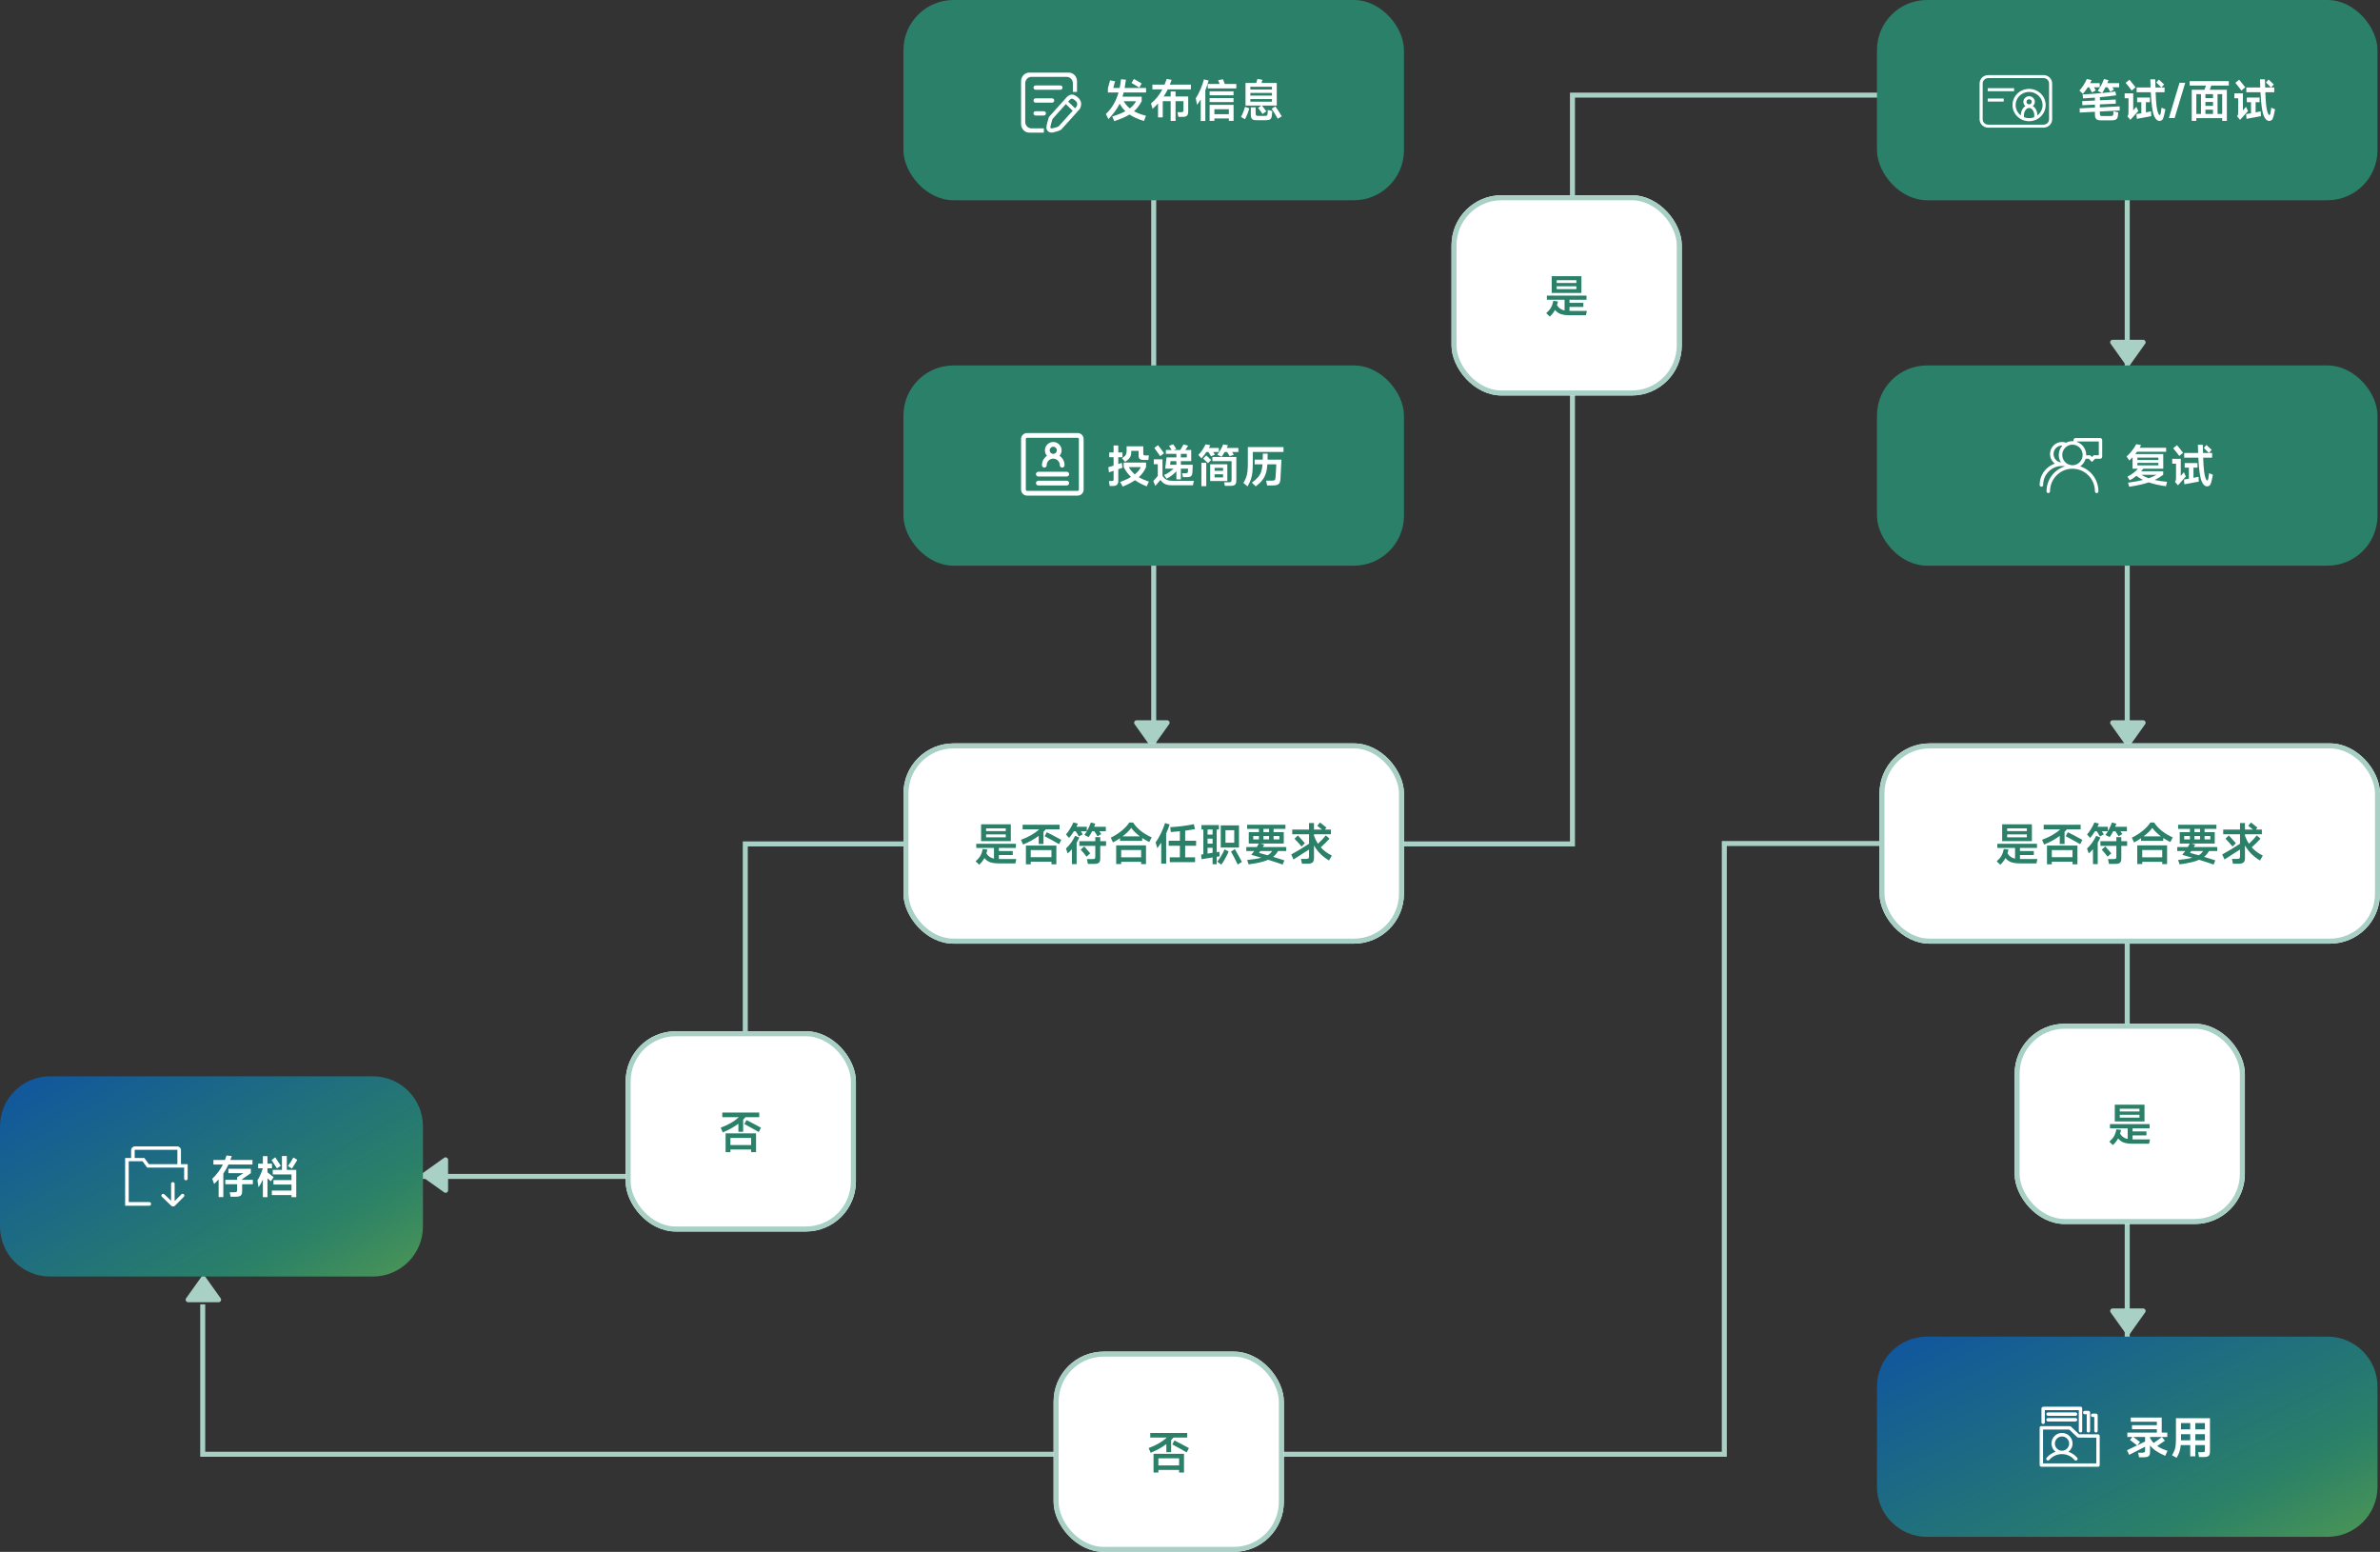 <svg xmlns="http://www.w3.org/2000/svg" xmlns:xlink="http://www.w3.org/1999/xlink" fill="none" version="1.1" width="951" height="620" viewBox="0 0 951 620"><rect x="0" y="0" width="951" height="620" fill="#333333" stroke="none"/><defs><linearGradient x1="0.01" y1="0.078" x2="1.494" y2="1.289" id="master_svg0_118_497558"><stop offset="0%" stop-color="#11579D" stop-opacity="1"/><stop offset="51.429%" stop-color="#2A8068" stop-opacity="1"/><stop offset="100%" stop-color="#80B737" stop-opacity="1"/></linearGradient><linearGradient x1="0.01" y1="0.078" x2="1.494" y2="1.289" id="master_svg1_118_497558"><stop offset="0%" stop-color="#11579D" stop-opacity="1"/><stop offset="51.429%" stop-color="#2A8068" stop-opacity="1"/><stop offset="100%" stop-color="#80B737" stop-opacity="1"/></linearGradient></defs><g><g><rect x="460" y="78" width="2" height="219" rx="0" fill="#A8D0C5" fill-opacity="1"/></g><g transform="matrix(1,0,0,-1,0,598)"><path d="M467.161,308.669Q467.181,308.697,467.199,308.726Q467.217,308.756,467.233,308.786Q467.248,308.816,467.262,308.848Q467.276,308.879,467.288,308.911Q467.299,308.943,467.308,308.976Q467.318,309.009,467.325,309.043Q467.332,309.076,467.337,309.11Q467.342,309.144,467.344,309.178Q467.347,309.212,467.347,309.247Q467.347,309.281,467.345,309.315Q467.342,309.349,467.338,309.383Q467.333,309.417,467.326,309.45Q467.32,309.484,467.31,309.517Q467.301,309.55,467.29,309.582Q467.279,309.615,467.265,309.646Q467.251,309.678,467.236,309.708Q467.22,309.738,467.202,309.768Q467.185,309.797,467.165,309.825Q467.145,309.853,467.124,309.88Q467.102,309.906,467.079,309.931Q467.055,309.956,467.031,309.98Q467.005,310.003,466.979,310.025Q466.952,310.046,466.925,310.066Q466.897,310.086,466.867,310.104Q466.838,310.122,466.808,310.137Q466.777,310.153,466.746,310.167Q466.715,310.18,466.682,310.192Q466.65,310.204,466.617,310.213Q466.584,310.222,466.551,310.229Q466.517,310.236,466.483,310.241Q466.449,310.245,466.415,310.248Q466.381,310.25,466.347,310.25L454.183,310.25Q454.148,310.25,454.114,310.248Q454.08,310.245,454.046,310.241Q454.012,310.236,453.979,310.229Q453.945,310.222,453.912,310.213Q453.879,310.204,453.847,310.192Q453.815,310.18,453.783,310.167Q453.752,310.153,453.722,310.137Q453.691,310.122,453.662,310.104Q453.633,310.086,453.605,310.066Q453.577,310.046,453.55,310.025Q453.524,310.003,453.499,309.98Q453.474,309.956,453.451,309.931Q453.427,309.906,453.406,309.88Q453.384,309.853,453.365,309.825Q453.345,309.797,453.327,309.768Q453.309,309.738,453.294,309.708Q453.278,309.678,453.264,309.646Q453.251,309.615,453.24,309.582Q453.228,309.55,453.219,309.517Q453.21,309.484,453.203,309.45Q453.196,309.417,453.192,309.383Q453.187,309.349,453.185,309.315Q453.183,309.281,453.183,309.247Q453.183,309.212,453.185,309.178Q453.188,309.144,453.193,309.11Q453.197,309.076,453.204,309.043Q453.212,309.009,453.221,308.976Q453.23,308.943,453.242,308.911Q453.253,308.879,453.267,308.848Q453.281,308.816,453.297,308.786Q453.313,308.756,453.331,308.726Q453.349,308.697,453.369,308.669L459.451,300.142Q459.485,300.093,459.525,300.049Q459.565,300.005,459.61,299.966Q459.655,299.927,459.705,299.894Q459.754,299.86,459.807,299.833Q459.86,299.806,459.916,299.785Q459.971,299.764,460.029,299.75Q460.087,299.736,460.146,299.729Q460.205,299.722,460.265,299.722Q460.324,299.722,460.383,299.729Q460.442,299.736,460.5,299.75Q460.558,299.764,460.614,299.785Q460.67,299.806,460.723,299.833Q460.776,299.86,460.825,299.894Q460.874,299.927,460.919,299.966Q460.964,300.005,461.004,300.049Q461.044,300.093,461.079,300.142L467.161,308.669Z" fill="#A8D0C5" fill-opacity="1"/></g><g><path d="M88.161,518.669Q88.181,518.697,88.199,518.726Q88.217,518.756,88.233,518.786Q88.248,518.816,88.262,518.848Q88.276,518.879,88.287,518.911Q88.299,518.943,88.308,518.976Q88.318,519.009,88.325,519.043Q88.332,519.076,88.337,519.11Q88.342,519.144,88.344,519.178Q88.347,519.212,88.347,519.246Q88.347,519.281,88.345,519.315Q88.342,519.349,88.338,519.383Q88.333,519.417,88.326,519.451Q88.32,519.484,88.31,519.517Q88.301,519.55,88.29,519.582Q88.279,519.615,88.265,519.646Q88.251,519.678,88.236,519.708Q88.22,519.738,88.202,519.768Q88.185,519.797,88.165,519.825Q88.145,519.853,88.124,519.88Q88.102,519.906,88.079,519.931Q88.055,519.956,88.031,519.98Q88.005,520.003,87.979,520.025Q87.952,520.046,87.924,520.066Q87.897,520.086,87.867,520.104Q87.838,520.122,87.808,520.137Q87.777,520.153,87.746,520.167Q87.715,520.181,87.682,520.192Q87.65,520.203,87.617,520.213Q87.584,520.222,87.551,520.229Q87.517,520.236,87.483,520.241Q87.449,520.245,87.415,520.248Q87.381,520.25,87.347,520.25L75.183,520.25Q75.148,520.25,75.114,520.248Q75.08,520.245,75.046,520.241Q75.012,520.236,74.979,520.229Q74.945,520.222,74.912,520.213Q74.879,520.203,74.847,520.192Q74.815,520.181,74.783,520.167Q74.752,520.153,74.722,520.137Q74.691,520.122,74.662,520.104Q74.633,520.086,74.605,520.066Q74.577,520.046,74.55,520.025Q74.524,520.003,74.499,519.98Q74.474,519.956,74.451,519.931Q74.427,519.906,74.406,519.88Q74.384,519.853,74.365,519.825Q74.345,519.797,74.327,519.768Q74.309,519.738,74.294,519.708Q74.278,519.678,74.264,519.646Q74.251,519.615,74.24,519.582Q74.228,519.55,74.219,519.517Q74.21,519.484,74.203,519.451Q74.196,519.417,74.192,519.383Q74.187,519.349,74.185,519.315Q74.183,519.281,74.183,519.246Q74.183,519.212,74.185,519.178Q74.188,519.144,74.193,519.11Q74.197,519.076,74.204,519.043Q74.212,519.009,74.221,518.976Q74.23,518.943,74.242,518.911Q74.253,518.879,74.267,518.848Q74.281,518.816,74.297,518.786Q74.313,518.756,74.331,518.726Q74.349,518.697,74.369,518.669L80.451,510.142Q80.485,510.093,80.525,510.049Q80.565,510.005,80.61,509.966Q80.655,509.927,80.705,509.894Q80.754,509.86,80.807,509.833Q80.86,509.806,80.915,509.785Q80.971,509.764,81.029,509.75Q81.087,509.736,81.146,509.729Q81.205,509.722,81.265,509.722Q81.324,509.722,81.383,509.729Q81.442,509.736,81.5,509.75Q81.558,509.764,81.614,509.785Q81.67,509.806,81.723,509.833Q81.776,509.86,81.825,509.894Q81.874,509.927,81.919,509.966Q81.964,510.005,82.004,510.049Q82.044,510.093,82.079,510.142L88.161,518.669Z" fill="#A8D0C5" fill-opacity="1"/></g><g transform="matrix(0,1,1,0,-292.399,292.399)"><path d="M183.961,469.869Q183.981,469.896,183.999,469.926Q184.016,469.955,184.032,469.985Q184.048,470.015,184.062,470.047Q184.076,470.078,184.087,470.11Q184.099,470.143,184.108,470.175Q184.118,470.208,184.125,470.242Q184.132,470.275,184.137,470.309Q184.142,470.343,184.144,470.377Q184.146,470.412,184.147,470.446Q184.147,470.48,184.144,470.514Q184.142,470.548,184.138,470.582Q184.133,470.616,184.126,470.65Q184.119,470.683,184.11,470.716Q184.101,470.749,184.09,470.782Q184.078,470.814,184.065,470.845Q184.051,470.877,184.036,470.907Q184.02,470.938,184.002,470.967Q183.984,470.996,183.965,471.024Q183.945,471.052,183.924,471.079Q183.902,471.105,183.879,471.13Q183.855,471.156,183.83,471.179Q183.805,471.202,183.779,471.224Q183.752,471.246,183.724,471.265Q183.696,471.285,183.667,471.303Q183.638,471.321,183.608,471.337Q183.577,471.352,183.546,471.366Q183.514,471.38,183.482,471.391Q183.45,471.403,183.417,471.412Q183.384,471.421,183.35,471.428Q183.317,471.435,183.283,471.44Q183.249,471.445,183.215,471.447Q183.181,471.449,183.147,471.449L170.983,471.449Q170.948,471.449,170.914,471.447Q170.88,471.445,170.846,471.44Q170.812,471.435,170.779,471.428Q170.745,471.421,170.712,471.412Q170.679,471.403,170.647,471.391Q170.615,471.38,170.583,471.366Q170.552,471.352,170.521,471.337Q170.491,471.321,170.462,471.303Q170.433,471.285,170.405,471.265Q170.377,471.246,170.35,471.224Q170.324,471.202,170.299,471.179Q170.274,471.156,170.25,471.13Q170.227,471.105,170.206,471.079Q170.184,471.052,170.164,471.024Q170.145,470.996,170.127,470.967Q170.109,470.938,170.094,470.907Q170.078,470.877,170.064,470.845Q170.051,470.814,170.039,470.782Q170.028,470.749,170.019,470.716Q170.01,470.683,170.003,470.65Q169.996,470.616,169.991,470.582Q169.987,470.548,169.985,470.514Q169.982,470.48,169.983,470.446Q169.983,470.412,169.985,470.377Q169.988,470.343,169.992,470.309Q169.997,470.275,170.004,470.242Q170.011,470.208,170.021,470.175Q170.03,470.143,170.042,470.11Q170.053,470.078,170.067,470.047Q170.081,470.015,170.097,469.985Q170.113,469.955,170.131,469.926Q170.148,469.896,170.168,469.869L176.25,461.341Q176.285,461.292,176.325,461.248Q176.365,461.204,176.41,461.165Q176.455,461.126,176.504,461.093Q176.554,461.06,176.607,461.032Q176.66,461.005,176.715,460.984Q176.771,460.964,176.829,460.95Q176.887,460.936,176.946,460.928Q177.005,460.921,177.065,460.921Q177.124,460.921,177.183,460.928Q177.242,460.936,177.3,460.95Q177.358,460.964,177.414,460.984Q177.469,461.005,177.522,461.032Q177.575,461.06,177.625,461.093Q177.674,461.126,177.719,461.165Q177.764,461.204,177.804,461.248Q177.844,461.292,177.879,461.341L183.961,469.869Z" fill="#A8D0C5" fill-opacity="1"/></g><g><rect x="849" y="78" width="2" height="219" rx="0" fill="#A8D0C5" fill-opacity="1"/></g><g transform="matrix(1,0,0,-1,0,598)"><path d="M857.161,308.669Q857.181,308.697,857.199,308.726Q857.217,308.756,857.232,308.786Q857.248,308.816,857.262,308.848Q857.276,308.879,857.288,308.911Q857.299,308.943,857.308,308.976Q857.318,309.009,857.325,309.043Q857.332,309.076,857.337,309.11Q857.342,309.144,857.344,309.178Q857.347,309.212,857.347,309.247Q857.347,309.281,857.345,309.315Q857.342,309.349,857.338,309.383Q857.333,309.417,857.326,309.45Q857.319,309.484,857.31,309.517Q857.301,309.55,857.29,309.582Q857.279,309.615,857.265,309.646Q857.251,309.678,857.236,309.708Q857.22,309.738,857.202,309.768Q857.185,309.797,857.165,309.825Q857.145,309.853,857.124,309.88Q857.102,309.906,857.079,309.931Q857.056,309.956,857.03,309.98Q857.005,310.003,856.979,310.025Q856.952,310.046,856.924,310.066Q856.897,310.086,856.867,310.104Q856.838,310.122,856.808,310.137Q856.777,310.153,856.746,310.167Q856.715,310.18,856.682,310.192Q856.65,310.204,856.617,310.213Q856.584,310.222,856.551,310.229Q856.517,310.236,856.483,310.241Q856.449,310.245,856.415,310.248Q856.381,310.25,856.347,310.25L844.183,310.25Q844.148,310.25,844.114,310.248Q844.08,310.245,844.046,310.241Q844.012,310.236,843.979,310.229Q843.945,310.222,843.912,310.213Q843.879,310.204,843.847,310.192Q843.815,310.18,843.783,310.167Q843.752,310.153,843.722,310.137Q843.691,310.122,843.662,310.104Q843.633,310.086,843.605,310.066Q843.577,310.046,843.55,310.025Q843.524,310.003,843.499,309.98Q843.474,309.956,843.451,309.931Q843.427,309.906,843.406,309.88Q843.384,309.853,843.365,309.825Q843.345,309.797,843.327,309.768Q843.309,309.738,843.294,309.708Q843.278,309.678,843.264,309.646Q843.251,309.615,843.24,309.582Q843.228,309.55,843.219,309.517Q843.21,309.484,843.203,309.45Q843.196,309.417,843.192,309.383Q843.187,309.349,843.185,309.315Q843.183,309.281,843.183,309.247Q843.183,309.212,843.185,309.178Q843.188,309.144,843.193,309.11Q843.197,309.076,843.204,309.043Q843.212,309.009,843.221,308.976Q843.23,308.943,843.242,308.911Q843.253,308.879,843.267,308.848Q843.281,308.816,843.297,308.786Q843.313,308.756,843.331,308.726Q843.349,308.697,843.369,308.669L849.451,300.142Q849.485,300.093,849.525,300.049Q849.565,300.005,849.61,299.966Q849.655,299.927,849.705,299.894Q849.754,299.86,849.807,299.833Q849.86,299.806,849.915,299.785Q849.971,299.764,850.029,299.75Q850.087,299.736,850.146,299.729Q850.205,299.722,850.265,299.722Q850.324,299.722,850.383,299.729Q850.442,299.736,850.5,299.75Q850.558,299.764,850.614,299.785Q850.67,299.806,850.723,299.833Q850.776,299.86,850.825,299.894Q850.874,299.927,850.919,299.966Q850.964,300.005,851.004,300.049Q851.044,300.093,851.079,300.142L857.161,308.669Z" fill="#A8D0C5" fill-opacity="1"/></g><g transform="matrix(1,0,0,-1,0,294)"><path d="M857.161,156.669Q857.181,156.697,857.199,156.726Q857.217,156.756,857.232,156.786Q857.248,156.816,857.262,156.848Q857.276,156.879,857.288,156.911Q857.299,156.943,857.308,156.976Q857.318,157.009,857.325,157.043Q857.332,157.076,857.337,157.11Q857.342,157.144,857.344,157.178Q857.347,157.212,857.347,157.246Q857.347,157.281,857.345,157.315Q857.342,157.349,857.338,157.383Q857.333,157.417,857.326,157.451Q857.319,157.484,857.31,157.517Q857.301,157.55,857.29,157.582Q857.279,157.615,857.265,157.646Q857.251,157.678,857.236,157.708Q857.22,157.738,857.202,157.768Q857.185,157.797,857.165,157.825Q857.145,157.853,857.124,157.88Q857.102,157.906,857.079,157.931Q857.056,157.956,857.03,157.98Q857.005,158.003,856.979,158.025Q856.952,158.046,856.924,158.066Q856.897,158.086,856.867,158.104Q856.838,158.122,856.808,158.137Q856.777,158.153,856.746,158.167Q856.715,158.18,856.682,158.192Q856.65,158.203,856.617,158.213Q856.584,158.222,856.551,158.229Q856.517,158.236,856.483,158.241Q856.449,158.245,856.415,158.248Q856.381,158.25,856.347,158.25L844.183,158.25Q844.148,158.25,844.114,158.248Q844.08,158.245,844.046,158.241Q844.012,158.236,843.979,158.229Q843.945,158.222,843.912,158.213Q843.879,158.203,843.847,158.192Q843.815,158.18,843.783,158.167Q843.752,158.153,843.722,158.137Q843.691,158.122,843.662,158.104Q843.633,158.086,843.605,158.066Q843.577,158.046,843.55,158.025Q843.524,158.003,843.499,157.98Q843.474,157.956,843.451,157.931Q843.427,157.906,843.406,157.88Q843.384,157.853,843.365,157.825Q843.345,157.797,843.327,157.768Q843.309,157.738,843.294,157.708Q843.278,157.678,843.264,157.646Q843.251,157.615,843.24,157.582Q843.228,157.55,843.219,157.517Q843.21,157.484,843.203,157.451Q843.196,157.417,843.192,157.383Q843.187,157.349,843.185,157.315Q843.183,157.281,843.183,157.246Q843.183,157.212,843.185,157.178Q843.188,157.144,843.193,157.11Q843.197,157.076,843.204,157.043Q843.212,157.009,843.221,156.976Q843.23,156.943,843.242,156.911Q843.253,156.879,843.267,156.848Q843.281,156.816,843.297,156.786Q843.313,156.756,843.331,156.726Q843.349,156.697,843.369,156.669L849.451,148.142Q849.485,148.093,849.525,148.049Q849.565,148.005,849.61,147.966Q849.655,147.927,849.705,147.894Q849.754,147.86,849.807,147.833Q849.86,147.806,849.915,147.785Q849.971,147.764,850.029,147.75Q850.087,147.736,850.146,147.729Q850.205,147.722,850.265,147.722Q850.324,147.722,850.383,147.729Q850.442,147.736,850.5,147.75Q850.558,147.764,850.614,147.785Q850.67,147.806,850.723,147.833Q850.776,147.86,850.825,147.894Q850.874,147.927,850.919,147.966Q850.964,148.005,851.004,148.049Q851.044,148.093,851.079,148.142L857.161,156.669Z" fill="#A8D0C5" fill-opacity="1"/></g><g transform="matrix(1,0,0,-1,0,1068)"><path d="M857.161,543.669Q857.181,543.697,857.199,543.726Q857.217,543.756,857.232,543.786Q857.248,543.816,857.262,543.848Q857.276,543.879,857.288,543.911Q857.299,543.943,857.308,543.976Q857.318,544.009,857.325,544.043Q857.332,544.076,857.337,544.11Q857.342,544.144,857.344,544.178Q857.347,544.212,857.347,544.246Q857.347,544.281,857.345,544.315Q857.342,544.349,857.338,544.383Q857.333,544.417,857.326,544.451Q857.319,544.484,857.31,544.517Q857.301,544.55,857.29,544.582Q857.279,544.615,857.265,544.646Q857.251,544.678,857.236,544.708Q857.22,544.738,857.202,544.768Q857.185,544.797,857.165,544.825Q857.145,544.853,857.124,544.88Q857.102,544.906,857.079,544.931Q857.056,544.956,857.03,544.98Q857.005,545.003,856.979,545.025Q856.952,545.046,856.924,545.066Q856.897,545.086,856.867,545.104Q856.838,545.122,856.808,545.137Q856.777,545.153,856.746,545.167Q856.715,545.181,856.682,545.192Q856.65,545.203,856.617,545.213Q856.584,545.222,856.551,545.229Q856.517,545.236,856.483,545.241Q856.449,545.245,856.415,545.248Q856.381,545.25,856.347,545.25L844.183,545.25Q844.148,545.25,844.114,545.248Q844.08,545.245,844.046,545.241Q844.012,545.236,843.979,545.229Q843.945,545.222,843.912,545.213Q843.879,545.203,843.847,545.192Q843.815,545.181,843.783,545.167Q843.752,545.153,843.722,545.137Q843.691,545.122,843.662,545.104Q843.633,545.086,843.605,545.066Q843.577,545.046,843.55,545.025Q843.524,545.003,843.499,544.98Q843.474,544.956,843.451,544.931Q843.427,544.906,843.406,544.88Q843.384,544.853,843.365,544.825Q843.345,544.797,843.327,544.768Q843.309,544.738,843.294,544.708Q843.278,544.678,843.264,544.646Q843.251,544.615,843.24,544.582Q843.228,544.55,843.219,544.517Q843.21,544.484,843.203,544.451Q843.196,544.417,843.192,544.383Q843.187,544.349,843.185,544.315Q843.183,544.281,843.183,544.246Q843.183,544.212,843.185,544.178Q843.188,544.144,843.193,544.11Q843.197,544.076,843.204,544.043Q843.212,544.009,843.221,543.976Q843.23,543.943,843.242,543.911Q843.253,543.879,843.267,543.848Q843.281,543.816,843.297,543.786Q843.313,543.756,843.331,543.726Q843.349,543.697,843.369,543.669L849.451,535.142Q849.485,535.093,849.525,535.049Q849.565,535.005,849.61,534.966Q849.655,534.927,849.705,534.894Q849.754,534.86,849.807,534.833Q849.86,534.806,849.915,534.785Q849.971,534.764,850.029,534.75Q850.087,534.736,850.146,534.729Q850.205,534.722,850.265,534.722Q850.324,534.722,850.383,534.729Q850.442,534.736,850.5,534.75Q850.558,534.764,850.614,534.785Q850.67,534.806,850.723,534.833Q850.776,534.86,850.825,534.894Q850.874,534.927,850.919,534.966Q850.964,535.005,851.004,535.049Q851.044,535.093,851.079,535.142L857.161,543.669Z" fill="#A8D0C5" fill-opacity="1"/></g><g><rect x="849" y="376" width="2" height="200" rx="0" fill="#A8D0C5" fill-opacity="1"/></g><g><path d="M296.799,469L166,469L166,471L298.799,471L298.799,338.16L629.325,338.16L629.325,39L752,39L752,37L627.325,37L627.325,336.16L296.799,336.16L296.799,469Z" fill-rule="evenodd" fill="#A8D0C5" fill-opacity="1"/></g><g><path d="M82,580L82,521.098L80,521.098L80,582L690,582L690,338L751,338L751,336L688,336L688,580L82,580Z" fill-rule="evenodd" fill="#A8D0C5" fill-opacity="1"/></g><g><rect x="361" y="0" width="200" height="80" rx="20" fill="#2A8068" fill-opacity="1"/></g><g><g><path d="M455.238,35.012Q454.572,34.598,453.699,34.067Q452.826,33.536,452.124,33.14L453.096,31.538Q455.13,32.69,456.192,33.356L455.238,35.012ZM457.938,36.956L448.992,36.956Q448.74,37.964,448.524,38.612L456.192,38.612L456.192,40.448Q454.842,42.95,453.132,44.444Q455.022,45.506,457.902,46.244L457.11,48.332Q453.6,47.288,451.35,45.758Q450.216,46.442,448.74,47.081Q447.264,47.72,445.248,48.404L444.42,46.55Q447.732,45.506,449.694,44.426Q448.344,43.148,447.39,41.438Q446.616,43.004,445.527,44.489Q444.438,45.974,442.908,47.594L441.882,45.56Q443.682,43.832,444.933,41.726Q446.184,39.62,446.94,36.956L442.692,36.956L442.692,35.282L443.556,32.096L445.554,32.456L444.852,35.138L447.39,35.138Q447.732,33.428,447.912,31.682L449.892,31.826Q449.658,33.716,449.388,35.138L457.938,35.138L457.938,36.956ZM451.458,43.31Q453.06,42.068,453.96,40.448L449.028,40.448Q450,42.14,451.458,43.31ZM466.614,35.714Q465.858,37.244,464.976,38.54L467.766,38.54L467.766,36.542L469.728,36.542L469.728,38.54L474.786,38.54L474.786,44.48Q474.786,45.362,474.561,45.839Q474.336,46.316,473.85,46.505Q473.364,46.694,472.5,46.694L470.862,46.694L470.484,44.822L471.924,44.822Q472.536,44.822,472.716,44.633Q472.896,44.444,472.896,43.94L472.896,40.43L469.728,40.43L469.728,48.314L467.766,48.314L467.766,40.43L464.616,40.43L464.616,46.892L462.726,46.892L462.726,41.33Q461.7,42.428,460.548,43.49L459.918,41.33Q461.376,40.124,462.474,38.756Q463.572,37.388,464.454,35.714L460.476,35.714L460.476,33.806L465.336,33.806Q465.804,32.726,466.2,31.538L468.162,31.898Q467.73,33.122,467.442,33.806L475.866,33.806L475.866,35.714L466.614,35.714ZM494.01,33.554L494.01,35.336L482.598,35.336L482.598,33.554L487.332,33.554Q487.26,33.392,487.206,33.212Q487.152,33.032,487.08,32.87L486.756,32.006L488.7,31.682L489.384,33.554L494.01,33.554ZM482.94,32.168Q482.328,34.364,481.626,36.074L481.626,48.332L479.79,48.332L479.79,39.71Q479.16,40.754,478.314,41.906L477.81,39.26Q478.692,37.964,479.637,35.813Q480.582,33.662,481.068,31.718L482.94,32.168ZM483.336,36.488L492.894,36.488L492.894,38.054L483.336,38.054L483.336,36.488ZM492.894,40.79L483.336,40.79L483.336,39.17L492.894,39.17L492.894,40.79ZM485.244,48.296L483.336,48.296L483.336,41.906L492.912,41.906L492.912,48.278L491.022,48.278L491.022,47.324L485.244,47.324L485.244,48.296ZM491.022,45.632L491.022,43.634L485.244,43.634L485.244,45.632L491.022,45.632ZM504,42.176L497.682,42.176L497.682,33.14L501.966,33.14Q502.272,32.204,502.452,31.538L504.45,31.88Q504.378,32.186,504.072,33.14L510.174,33.14L510.174,42.176L504.234,42.176Q505.278,43.436,506.016,44.444L504.486,45.542Q503.802,44.48,502.722,43.112L504,42.176ZM508.248,35.75L508.248,34.67L499.608,34.67L499.608,35.75L508.248,35.75ZM499.608,38.18L508.248,38.18L508.248,37.136L499.608,37.136L499.608,38.18ZM508.248,39.584L499.608,39.584L499.608,40.628L508.248,40.628L508.248,39.584ZM509.634,42.5Q510.642,43.922,512.172,46.478L510.552,47.432Q510.156,46.658,509.454,45.506Q508.752,44.354,508.14,43.436L509.634,42.5ZM495.864,46.73Q496.782,45.128,497.484,42.68L499.194,43.274Q498.906,44.354,498.447,45.515Q497.988,46.676,497.484,47.63L495.864,46.73ZM506.592,43.886L508.374,44.372L508.338,44.822Q508.248,45.938,508.212,46.172Q508.086,47.252,507.564,47.639Q507.042,48.026,505.818,48.026L501.966,48.026Q501.156,48.026,500.697,47.828Q500.238,47.63,500.022,47.144Q499.806,46.658,499.806,45.758L499.806,42.896L501.732,42.896L501.732,45.362Q501.732,45.902,501.93,46.1Q502.128,46.298,502.686,46.298L505.368,46.298Q506.034,46.298,506.25,46.127Q506.466,45.956,506.502,45.416L506.592,43.886Z" fill="#FFFFFF" fill-opacity="1"/></g><g><path d="M427.04,29C428.87,29,430.35,30.53,430.35,32.43L430.35,36.72L428.7,36.72L428.7,33.28C428.7,31.86,427.59,30.71,426.22,30.71L412.14,30.71C410.77,30.71,409.66,31.86,409.66,33.28L409.66,48.71C409.66,50.13,410.77,51.28,412.14,51.28L417.11,51.28L417.11,53L411.31,53C409.48,53,408,51.47,408,49.57L408,32.43C408,30.53,409.48,29,411.31,29L427.04,29ZM428.91,37.85C429.3,37.96,429.9,38.29,430.39,38.67C430.89,39.05,431.54,39.68,431.83,40.49C432.05,41.12,432.06,41.83,431.86,42.56C431.77,42.88,431.65,43.18,431.49,43.47L431.45,43.54L431.4,43.6C429.78,45.42,424.45,51.4,424.06,51.74C423.88,51.9,423.54,52.12,422.48,52.47C421.91,52.65,421.24,52.83,420.78,52.92C420.61,52.96,420.44,52.97,420.27,52.97C419.72,52.97,419.19,52.8,418.8,52.47C418.37,52.11,418.12,51.57,418.12,51C418.1,49.98,418.92,47.4,419.09,46.89L419.14,46.72L419.26,46.59C419.9,45.88,425.2,39.93,426.28,38.78L426.44,38.62C427.12,37.95,428.14,37.63,428.91,37.85ZM420.54,47.57C420.17,48.72,419.7,50.43,419.71,50.95C419.71,51.08,419.76,51.14,419.8,51.17C419.94,51.29,420.22,51.33,420.48,51.28C421.35,51.11,422.74,50.67,423.02,50.47C423.36,50.14,426.15,47.02,428.63,44.25L425.88,41.59C424.4,43.25,422.21,45.69,420.54,47.57ZM417.11,44.43C417.57,44.43,417.94,44.82,417.94,45.29C417.94,45.76,417.57,46.15,417.11,46.15L413.79,46.15C413.33,46.15,412.96,45.77,412.96,45.29C412.96,44.82,413.33,44.43,413.79,44.43L417.11,44.43ZM427.53,39.81L427.43,39.92C427.31,40.05,427.09,40.29,426.81,40.6L429.56,43.25C429.77,43.01,429.98,42.78,430.18,42.56C430.28,42.36,430.57,41.68,430.35,41.06C430.08,40.29,428.85,39.54,428.51,39.45C428.33,39.39,427.87,39.47,427.53,39.81ZM420.42,39.29C420.88,39.29,421.25,39.67,421.25,40.15C421.25,40.62,420.88,41.01,420.42,41.01L413.79,41.01C413.33,41.01,412.96,40.63,412.96,40.15C412.96,39.68,413.33,39.29,413.79,39.29L420.42,39.29ZM423.73,34.14C424.19,34.14,424.56,34.52,424.56,35C424.56,35.47,424.19,35.86,423.73,35.86L413.79,35.86C413.33,35.86,412.96,35.47,412.96,35C412.96,34.53,413.33,34.14,413.79,34.14L423.73,34.14Z" fill="#FFFFFF" fill-opacity="1"/></g></g><g><rect x="361" y="146" width="200" height="80" rx="20" fill="#2A8068" fill-opacity="1"/></g><g><g><path d="M448.498,186.88Q448.39,186.934,448.282,186.961Q448.174,186.988,448.084,187.024L446.842,187.474L446.842,192.19Q446.842,193.198,446.32,193.675Q445.798,194.152,444.718,194.152L443.422,194.152L443.08,192.172L444.16,192.172Q444.682,192.172,444.826,192.037Q444.97,191.902,444.97,191.362L444.97,188.104L443.116,188.698L442.846,186.664L444.97,185.998L444.97,182.668L443.224,182.668L443.224,180.778L444.97,180.778L444.97,177.988L446.842,177.988L446.842,180.778L448.516,180.778L448.516,182.668L446.842,182.668L446.842,185.404L448.264,184.918L448.498,186.88ZM448.318,183.064Q449.074,182.596,449.461,182.2Q449.848,181.804,450.01,181.3Q450.172,180.796,450.172,180.04L450.172,178.312L456.832,178.312L456.832,181.21Q456.832,181.642,457.012,181.804Q457.192,181.966,457.642,181.966L459.064,181.966L458.848,183.748L456.832,183.748Q455.86,183.748,455.41,183.343Q454.96,182.938,454.96,182.11L454.96,180.13L452.008,180.13L452.008,180.994Q452.008,182.002,451.441,182.839Q450.874,183.676,449.596,184.504L448.318,183.064ZM457.948,186.592Q457.012,188.86,455.05,190.642Q456.706,191.632,459.064,192.406L458.2,194.314Q455.41,193.198,453.52,191.848Q451.486,193.252,448.606,194.404L447.58,192.55Q450.046,191.686,451.918,190.552Q450.226,188.932,449.002,186.628L449.002,184.792L457.948,184.792L457.948,186.592ZM451.054,186.628Q452.008,188.302,453.43,189.508Q455.212,188.104,455.842,186.628L451.054,186.628ZM465.148,189.814Q467.38,188.734,468.946,187.24L465.58,187.24L466.12,182.74L470.062,182.74L470.062,181.336L465.868,181.336L465.868,179.77L468.154,179.77Q467.686,178.978,467.398,178.546Q467.218,178.222,467.128,178.096L468.82,177.52L470.026,179.356L469,179.77L471.628,179.77Q472.51,178.33,472.924,177.556L474.76,178.06L473.662,179.77L475.984,179.77L475.984,184.252L471.844,184.252L471.844,185.674L476.596,185.674Q476.506,188.446,476.47,188.77Q476.398,189.526,476.173,189.922Q475.948,190.318,475.498,190.48Q475.048,190.642,474.238,190.642L472.672,190.642L472.348,189.076L473.608,189.076Q474.238,189.076,474.445,188.923Q474.652,188.77,474.67,188.356Q474.724,187.762,474.724,187.24L471.844,187.24L471.844,191.524L470.062,191.524L470.062,188.284Q468.28,190.174,466.138,191.254L465.148,189.814ZM463.582,182.236Q462.034,179.986,461.242,178.942L462.718,177.862Q463.258,178.528,463.969,179.473Q464.68,180.418,465.13,181.084L463.582,182.236ZM474.22,181.336L471.844,181.336L471.844,182.74L474.22,182.74L474.22,181.336ZM477.028,192.1L476.686,193.882L468.424,193.882Q467.218,193.882,466.408,193.693Q465.598,193.504,464.959,193.045Q464.32,192.586,463.672,191.74L461.638,194.134L460.846,192.19L462.628,190.156L462.628,185.458L461.026,185.458L461.026,183.514L464.518,183.514L464.518,190.12Q465.274,191.254,466.183,191.677Q467.092,192.1,468.694,192.1L477.028,192.1ZM470.062,184.252L467.722,184.252L467.542,185.674L470.062,185.674L470.062,184.252ZM482.032,180.598Q481.15,181.948,480.088,183.136L478.846,181.75Q479.692,180.904,480.466,179.734Q481.24,178.564,481.708,177.52L483.616,177.844Q483.382,178.348,483.04,178.96L487.036,178.96L487.036,180.598L484.786,180.598L485.452,181.66L483.904,182.29Q483.544,181.606,482.896,180.598L482.032,180.598ZM494.83,178.96L494.83,180.598L492.346,180.598L493.012,181.696L491.338,182.254Q490.978,181.552,490.348,180.598L489.34,180.598Q488.746,181.66,488.134,182.488L486.406,181.66Q487.972,179.608,488.764,177.538L490.672,177.88Q490.528,178.24,490.204,178.96L494.83,178.96ZM481.996,181.966Q482.518,182.434,482.5,182.416Q483.76,183.586,483.958,183.766L482.698,185.044Q481.852,184.18,480.754,183.208L481.996,181.966ZM484.444,184.252L484.444,182.578L494.02,182.578L494.02,191.794Q494.02,192.766,493.795,193.252Q493.57,193.738,493.039,193.927Q492.508,194.116,491.446,194.116L489.43,194.116L489.142,192.694L490.87,192.694Q491.446,192.694,491.698,192.595Q491.95,192.496,492.031,192.244Q492.112,191.992,492.112,191.434L492.112,184.252L484.444,184.252ZM481.996,194.242L480.052,194.242L480.052,184.9L481.996,184.9L481.996,194.242ZM483.562,185.476L490.42,185.476L490.42,192.172L483.562,192.172L483.562,185.476ZM488.71,188.086L488.71,186.916L485.326,186.916L485.326,188.086L488.71,188.086ZM485.326,189.49L485.326,190.732L488.71,190.732L488.71,189.49L485.326,189.49ZM498.61,178.6L512.866,178.6L512.866,180.562L500.59,180.562L500.59,184.972Q500.59,187.24,500.428,188.734Q500.266,190.228,499.816,191.533Q499.366,192.838,498.502,194.314L496.828,192.964Q497.53,191.83,497.908,190.795Q498.286,189.76,498.448,188.446Q498.61,187.132,498.61,185.134L498.61,178.6ZM506.53,181.228L506.494,183.64L512.038,183.64Q511.696,190.822,511.624,191.596Q511.552,192.478,511.264,192.982Q510.976,193.486,510.346,193.72Q509.716,193.954,508.582,193.954L506.314,193.954L505.918,192.028L508.006,192.028Q508.726,192.028,509.05,191.938Q509.374,191.848,509.5,191.578Q509.626,191.308,509.68,190.696Q509.752,189.724,509.851,188.113Q509.95,186.502,509.986,185.512L506.422,185.512Q506.278,187.672,505.792,189.166Q505.306,190.66,504.361,191.866Q503.416,193.072,501.778,194.314L500.23,192.838Q501.76,191.722,502.624,190.714Q503.488,189.706,503.92,188.491Q504.352,187.276,504.478,185.512L501.328,185.512L501.328,183.64L504.55,183.64Q504.604,182.398,504.604,181.228L506.53,181.228Z" fill="#FFFFFF" fill-opacity="1"/></g><g><path d="M410.38,173L430.62,173C431.93,173,433,174.07,433,175.38L433,195.62C433,196.93,431.93,198,430.62,198L410.38,198C409.07,198,408,196.93,408,195.62L408,175.38C408,174.07,409.07,173,410.38,173ZM410.38,174.9C410.12,174.9,409.9,175.12,409.9,175.38L409.9,195.62C409.9,195.88,410.11,196.1,410.38,196.1L430.62,196.1C430.88,196.1,431.1,195.89,431.1,195.62L431.1,175.38C431.1,175.12,430.89,174.9,430.62,174.9L410.38,174.9ZM414.9,190.38C414.37,190.38,413.95,189.95,413.95,189.43C413.95,188.9,414.38,188.48,414.9,188.48L426.25,188.48C426.78,188.48,427.2,188.91,427.2,189.43C427.2,189.96,426.77,190.38,426.25,190.38L414.9,190.38ZM423.37,182.1C424.63,182.94,425.38,184.35,425.38,185.86C425.38,186.39,424.95,186.81,424.43,186.81C423.9,186.81,423.48,186.38,423.48,185.86C423.48,184.41,422.31,183.24,420.86,183.24C419.41,183.24,418.24,184.41,418.24,185.86C418.24,186.39,417.81,186.81,417.29,186.81C416.76,186.81,416.34,186.38,416.34,185.86C416.34,184.29,417.14,182.91,418.35,182.1C417.14,180.71,417.29,178.61,418.67,177.4C420.06,176.19,422.16,176.34,423.37,177.72C424.47,178.97,424.47,180.84,423.37,182.1ZM420.86,181.33C421.65,181.33,422.29,180.69,422.29,179.9C422.29,179.11,421.65,178.47,420.86,178.47C420.07,178.47,419.43,179.11,419.43,179.9C419.43,180.69,420.07,181.33,420.86,181.33ZM414.9,193.95C414.37,193.95,413.95,193.52,413.95,193C413.95,192.47,414.38,192.05,414.9,192.05L426.25,192.05C426.78,192.05,427.2,192.48,427.2,193C427.2,193.53,426.77,193.95,426.25,193.95L414.9,193.95Z" fill="#FFFFFF" fill-opacity="1"/></g></g><g><rect x="361" y="297" width="200" height="80" rx="20" fill="#FFFFFF" fill-opacity="1"/><rect x="362" y="298" width="198" height="78" rx="19" fill-opacity="0" stroke-opacity="1" stroke="#A8D0C5" fill="none" stroke-width="2"/></g><g><path d="M392.024,329.33L403.904,329.33L403.904,336.044L392.024,336.044L392.024,329.33ZM401.888,332.048L401.888,330.95L394.022,330.95L394.022,332.048L401.888,332.048ZM394.022,333.362L394.022,334.514L401.888,334.514L401.888,333.362L394.022,333.362ZM399.134,343.208L406.082,343.208L405.722,344.936L399.152,344.936Q396.992,344.936,395.66,344.477Q394.328,344.018,393.356,342.812Q392.564,344.288,391.268,345.476L389.846,344.108Q391.07,343.046,391.718,341.93Q392.366,340.814,392.69,339.176L394.544,339.428Q394.328,340.364,394.148,340.94Q394.706,341.84,395.444,342.335Q396.182,342.83,397.172,343.046L397.172,338.762L390.098,338.762L390.098,337.106L405.938,337.106L405.938,338.762L399.134,338.762L399.134,340.004L404.678,340.004L404.678,341.606L399.134,341.606L399.134,343.208ZM415.046,337.178L415.046,333.938Q412.454,335.9,408.8,337.412L407.972,335.522Q412.49,333.866,415.244,331.328L408.62,331.328L408.62,329.492L423.38,329.492L423.38,331.328L417.908,331.328Q417.404,331.886,416.954,332.318L416.954,337.178L415.046,337.178ZM418.268,332.498Q419.996,333.308,423.632,335.306L424.064,335.54L423.182,337.268Q420.95,335.954,417.44,334.082L418.268,332.498ZM411.86,345.314L409.934,345.314L409.934,337.808L422.102,337.808L422.102,345.314L420.14,345.314L420.14,344.252L411.86,344.252L411.86,345.314ZM420.14,342.47L420.14,339.626L411.86,339.626L411.86,342.47L420.14,342.47ZM429.122,332.084Q428.258,333.542,427.178,334.766L425.936,333.362Q426.638,332.678,427.529,331.193Q428.42,329.708,428.888,328.592L430.688,329.042Q430.472,329.564,430.112,330.32L434.27,330.32L434.27,332.084L431.876,332.084Q432.254,332.642,432.65,333.344L431.084,334.172Q430.832,333.686,430.463,333.083Q430.094,332.48,429.788,332.084L429.122,332.084ZM433.298,333.578Q434.864,331.454,435.89,328.592L437.654,329.078Q437.474,329.6,437.186,330.32L441.866,330.32L441.866,332.084L439.292,332.084Q439.688,332.66,440.03,333.236L438.554,334.118L437.708,332.768L437.276,332.084L436.394,332.084Q435.8,333.29,434.99,334.442L433.298,333.578ZM431.264,334.604Q430.706,335.828,430.202,336.674L430.202,345.224L428.312,345.224L428.312,339.284Q427.556,340.148,426.62,340.958L425.936,338.996Q426.998,338.042,427.943,336.728Q428.888,335.414,429.59,333.92L431.264,334.604ZM441.956,336.062L441.956,337.952L439.634,337.952L439.634,342.884Q439.634,343.784,439.409,344.261Q439.184,344.738,438.635,344.945Q438.086,345.152,437.042,345.152L434.702,345.152L434.324,343.226L436.448,343.226Q436.988,343.226,437.24,343.154Q437.492,343.082,437.573,342.902Q437.654,342.722,437.654,342.326L437.654,337.952L431.282,337.952L431.282,336.062L437.654,336.062L437.654,334.442L439.634,334.442L439.634,336.062L441.956,336.062ZM433.244,338.168Q434.36,339.392,435.638,340.922L434.162,342.254Q433.658,341.588,432.983,340.778Q432.308,339.968,431.822,339.446L433.244,338.168ZM452.756,328.61Q453.926,330.446,455.861,331.976Q457.796,333.506,460.19,334.55L459.218,336.404Q457.796,335.72,456.392,334.802L456.392,335.954L447.536,335.954L447.536,334.874Q446.114,335.864,444.728,336.566L443.846,334.658Q446.15,333.56,448.157,331.931Q450.164,330.302,451.244,328.61L452.756,328.61ZM455.456,334.136Q453.35,332.552,452.018,330.77Q450.722,332.498,448.562,334.136L455.456,334.136ZM448.004,345.188L446.006,345.188L446.006,337.754L457.922,337.754L457.922,345.224L455.978,345.224L455.978,344.306L448.004,344.306L448.004,345.188ZM455.978,342.524L455.978,339.59L448.004,339.59L448.004,342.524L455.978,342.524ZM467.372,329.384Q466.76,331.274,465.968,333.02L465.968,345.044L464.006,345.044L464.006,336.656Q463.394,337.61,462.44,338.87L461.756,336.584Q462.764,335.216,463.808,333.092Q464.852,330.968,465.536,328.826L467.372,329.384ZM477.938,337.898L473.564,337.898L473.564,342.506L477.524,342.506L477.524,344.45L467.426,344.45L467.426,342.506L471.458,342.506L471.458,337.898L466.994,337.898L466.994,335.9L471.458,335.9L471.458,332.102Q469.964,332.282,467.804,332.408L467.624,330.464Q469.892,330.356,472.457,330.032Q475.022,329.708,477.038,329.276L477.47,331.238Q475.634,331.598,473.564,331.868L473.564,335.9L477.938,335.9L477.938,337.898ZM487.28,341.12L487.298,342.11L486.164,342.29L486.164,345.278L484.526,345.278L484.526,342.56L480.134,343.262L479.954,341.426L480.836,341.282L480.836,331.4L480.08,331.4L480.08,329.636L487.064,329.636L487.064,331.4L486.164,331.4L486.164,340.454L487.244,340.292L487.28,341.12ZM487.784,329.762L495.074,329.762L495.074,338.618L487.784,338.618L487.784,329.762ZM484.526,333.434L484.526,331.4L482.51,331.4L482.51,333.434L484.526,333.434ZM489.674,336.674L493.184,336.674L493.184,331.688L489.674,331.688L489.674,336.674ZM484.526,335.054L482.51,335.054L482.51,337.07L484.526,337.07L484.526,335.054ZM482.51,338.708L482.51,341.03L484.526,340.706L484.526,338.708L482.51,338.708ZM493.436,339.23Q493.742,339.734,494.354,340.868Q494.966,342.002,495.398,342.776L496.244,344.342L494.57,345.404Q494.066,344.306,493.274,342.794Q492.482,341.282,491.888,340.22L493.436,339.23ZM486.398,344.252Q487.244,343.208,488.009,341.903Q488.774,340.598,489.314,339.32L490.934,340.202Q490.412,341.48,489.584,342.947Q488.756,344.414,488.018,345.458L486.398,344.252ZM510.68,340.004Q509.834,341.444,508.7,342.326L509.996,342.722L513.2,343.73L512.516,345.404Q510.392,344.63,506.72,343.496Q505.37,344.09,503.48,344.531Q501.59,344.972,498.926,345.332L498.332,343.586Q501.86,343.226,504.002,342.668Q501.608,341.966,499.988,341.516Q500.618,340.796,501.176,340.004L497.99,340.004L497.99,338.402L502.22,338.402Q502.634,337.736,502.994,336.998L498.98,336.998L498.98,332.444L503.048,332.444L503.048,331.148L498.332,331.148L498.332,329.492L513.632,329.492L513.632,331.148L508.898,331.148L508.898,332.444L512.966,332.444L512.966,336.998L503.498,336.998L505.154,337.394L504.614,338.402L513.956,338.402L513.956,340.004L510.68,340.004ZM507.098,331.148L504.848,331.148L504.848,332.444L507.098,332.444L507.098,331.148ZM503.048,334.028L500.762,334.028L500.762,335.36L503.048,335.36L503.048,334.028ZM504.848,334.028L504.848,335.36L507.098,335.36L507.098,334.028L504.848,334.028ZM511.202,335.36L511.202,334.028L508.898,334.028L508.898,335.36L511.202,335.36ZM503.066,340.742Q504.236,341.03,506.54,341.696Q507.638,341.066,508.322,340.004L503.606,340.004L503.066,340.742ZM527.744,338.528Q529.49,340.472,532.172,341.822L531.056,343.784Q529.004,342.542,527.564,341.102Q526.124,339.662,525.044,337.772L525.044,342.794Q525.044,344.054,524.468,344.567Q523.892,345.08,522.47,345.08L520.238,345.08L519.842,343.136L521.894,343.136Q522.614,343.136,522.839,342.947Q523.064,342.758,523.064,342.2L523.064,339.41Q522.398,339.842,520.958,340.742Q518.222,342.47,516.872,343.37L515.954,341.372Q517.574,340.508,519.563,339.302Q521.552,338.096,523.064,337.088L523.064,333.308L516.35,333.308L516.35,331.436L523.064,331.436L523.064,328.826L525.044,328.826L525.044,331.436L528.284,331.436Q527.564,330.842,526.358,329.924L527.456,328.592Q529.112,329.888,530.03,330.644L529.382,331.436L531.794,331.436L531.794,333.308L525.044,333.308L525.044,333.884Q525.728,335.738,526.646,337.088Q528.446,335.396,529.778,333.758L531.254,335.072Q529.634,336.818,527.744,338.528ZM520.094,338.204Q519.464,337.466,518.609,336.512Q517.754,335.558,517.268,335.09L518.6,333.758Q520.58,335.882,521.408,336.872L520.094,338.204Z" fill="#2A8068" fill-opacity="1"/></g><g><rect x="421" y="540" width="92" height="80" rx="20" fill="#FFFFFF" fill-opacity="1"/><rect x="422" y="541" width="90" height="78" rx="19" fill-opacity="0" stroke-opacity="1" stroke="#A8D0C5" fill="none" stroke-width="2"/></g><g><path d="M466.046,580.178L466.046,576.938Q463.454,578.9,459.8,580.412L458.972,578.522Q463.49,576.866,466.244,574.328L459.62,574.328L459.62,572.492L474.38,572.492L474.38,574.328L468.908,574.328Q468.404,574.886,467.954,575.318L467.954,580.178L466.046,580.178ZM469.268,575.498Q470.996,576.308,474.632,578.306L475.064,578.54L474.182,580.268Q471.95,578.954,468.44,577.082L469.268,575.498ZM462.86,588.314L460.934,588.314L460.934,580.808L473.102,580.808L473.102,588.314L471.14,588.314L471.14,587.252L462.86,587.252L462.86,588.314ZM471.14,585.47L471.14,582.626L462.86,582.626L462.86,585.47L471.14,585.47Z" fill="#2A8068" fill-opacity="1"/></g><g><rect x="805" y="409" width="92" height="80" rx="20" fill="#FFFFFF" fill-opacity="1"/><rect x="806" y="410" width="90" height="78" rx="19" fill-opacity="0" stroke-opacity="1" stroke="#A8D0C5" fill="none" stroke-width="2"/></g><g><path d="M845.024,441.33L856.904,441.33L856.904,448.044L845.024,448.044L845.024,441.33ZM854.888,444.048L854.888,442.95L847.022,442.95L847.022,444.048L854.888,444.048ZM847.022,445.362L847.022,446.514L854.888,446.514L854.888,445.362L847.022,445.362ZM852.134,455.208L859.082,455.208L858.722,456.936L852.152,456.936Q849.992,456.936,848.66,456.477Q847.328,456.018,846.356,454.812Q845.564,456.288,844.268,457.476L842.846,456.108Q844.07,455.046,844.718,453.93Q845.366,452.814,845.69,451.176L847.544,451.428Q847.328,452.364,847.148,452.94Q847.706,453.84,848.444,454.335Q849.182,454.83,850.172,455.046L850.172,450.762L843.098,450.762L843.098,449.106L858.938,449.106L858.938,450.762L852.134,450.762L852.134,452.004L857.678,452.004L857.678,453.606L852.134,453.606L852.134,455.208Z" fill="#2A8068" fill-opacity="1"/></g><g><rect x="250" y="412" width="92" height="80" rx="20" fill="#FFFFFF" fill-opacity="1"/><rect x="251" y="413" width="90" height="78" rx="19" fill-opacity="0" stroke-opacity="1" stroke="#A8D0C5" fill="none" stroke-width="2"/></g><g><path d="M295.046,452.178L295.046,448.938Q292.454,450.9,288.8,452.412L287.972,450.522Q292.49,448.866,295.244,446.328L288.62,446.328L288.62,444.492L303.38,444.492L303.38,446.328L297.908,446.328Q297.404,446.886,296.954,447.318L296.954,452.178L295.046,452.178ZM298.268,447.498Q299.996,448.308,303.632,450.306L304.064,450.54L303.182,452.268Q300.95,450.954,297.44,449.082L298.268,447.498ZM291.86,460.314L289.934,460.314L289.934,452.808L302.102,452.808L302.102,460.314L300.14,460.314L300.14,459.252L291.86,459.252L291.86,460.314ZM300.14,457.47L300.14,454.626L291.86,454.626L291.86,457.47L300.14,457.47Z" fill="#2A8068" fill-opacity="1"/></g><g><rect x="580" y="78" width="92" height="80" rx="20" fill="#FFFFFF" fill-opacity="1"/><rect x="581" y="79" width="90" height="78" rx="19" fill-opacity="0" stroke-opacity="1" stroke="#A8D0C5" fill="none" stroke-width="2"/></g><g><path d="M620.024,110.33L631.904,110.33L631.904,117.044L620.024,117.044L620.024,110.33ZM629.888,113.048L629.888,111.95L622.022,111.95L622.022,113.048L629.888,113.048ZM622.022,114.362L622.022,115.514L629.888,115.514L629.888,114.362L622.022,114.362ZM627.134,124.208L634.082,124.208L633.722,125.936L627.152,125.936Q624.992,125.936,623.66,125.477Q622.328,125.018,621.356,123.812Q620.564,125.288,619.268,126.476L617.846,125.108Q619.07,124.046,619.718,122.93Q620.366,121.814,620.69,120.176L622.544,120.428Q622.328,121.364,622.148,121.94Q622.706,122.84,623.444,123.335Q624.182,123.83,625.172,124.046L625.172,119.762L618.098,119.762L618.098,118.106L633.938,118.106L633.938,119.762L627.134,119.762L627.134,121.004L632.678,121.004L632.678,122.606L627.134,122.606L627.134,124.208Z" fill="#2A8068" fill-opacity="1"/></g><g><rect x="750" y="0" width="200" height="80" rx="20" fill="#2A8068" fill-opacity="1"/></g><g><g><path d="M834.248,34.868Q833.33,36.308,832.268,37.496L830.9,36.164Q831.728,35.282,832.547,34.004Q833.366,32.726,833.834,31.574L835.76,31.97Q835.346,32.906,835.184,33.23L839.018,33.23L839.018,34.868L836.732,34.868L837.434,36.128L835.904,36.938Q835.4,35.894,834.788,34.868L834.248,34.868ZM844.49,44.444L846.398,44.912Q846.326,45.812,846.29,46.136Q846.218,46.892,845.948,47.306Q845.678,47.72,845.129,47.9Q844.58,48.08,843.626,48.08L839.504,48.08Q838.208,48.08,837.65,47.585Q837.092,47.09,837.092,45.776L837.092,44.66L831.026,44.966L830.99,43.292L837.092,42.986L837.092,41.798L832.07,42.032L831.998,40.412L837.092,40.16L837.092,39.008Q833.69,39.26,832.34,39.314L832.16,37.73Q835.49,37.604,839.918,37.172L838.208,36.272Q839.756,34.202,840.71,31.574L842.528,32.024L842.042,33.23L846.776,33.23L846.776,34.868L844.076,34.868L844.688,35.804L843.248,36.632Q842.474,35.336,842.15,34.868L841.304,34.868Q840.692,36.11,839.972,37.172Q842.744,36.902,845.246,36.542L845.588,38.072Q843.302,38.432,839.072,38.828L839.072,40.07L845.39,39.764L845.444,41.42L839.072,41.708L839.072,42.896L846.974,42.5L846.992,44.156L839.072,44.552L839.072,45.362Q839.072,45.794,839.153,46.001Q839.234,46.208,839.459,46.289Q839.684,46.37,840.152,46.37L843.158,46.37Q843.734,46.37,843.995,46.289Q844.256,46.208,844.346,46.019Q844.436,45.83,844.454,45.398L844.49,44.444ZM865.226,43.67Q865.118,44.354,864.911,45.281Q864.704,46.208,864.56,46.676Q864.326,47.576,863.912,47.945Q863.498,48.314,862.904,48.314Q861.644,48.314,860.834,46.514Q860.276,45.308,859.952,43.085Q859.628,40.862,859.412,36.848L853.76,36.848L853.76,34.958L859.322,34.958L859.232,31.7L861.194,31.7Q861.248,33.86,861.284,34.958L864.92,34.958L864.92,36.848L861.338,36.848Q861.482,40.448,861.716,42.365Q861.95,44.282,862.418,45.326Q862.58,45.704,862.688,45.83Q862.796,45.956,862.922,45.956Q863.12,45.938,863.237,45.704Q863.354,45.47,863.444,44.876L863.624,43.67L863.714,43.022L865.226,43.67ZM862.652,31.772Q862.922,32.006,863.912,32.96L864.74,33.752L863.642,34.958Q862.886,34.13,861.608,32.942L862.652,31.772ZM851.798,36.182Q851.294,35.498,850.565,34.562Q849.836,33.626,849.368,33.086L850.88,31.844L851.438,32.51L853.328,34.868L851.798,36.182ZM853.634,42.662L854.426,44.372L851.258,47.882L850.052,46.442Q850.322,46.154,850.412,45.83Q850.502,45.506,850.502,44.984L850.502,39.26L848.972,39.26L848.972,37.298L852.392,37.298L852.392,44.12L853.634,42.662ZM859.556,45.452L859.592,46.406L853.832,47.486L853.67,45.578Q853.85,45.578,855.632,45.254L855.632,40.826L853.958,40.826L853.958,38.99L859.07,38.99L859.07,40.826L857.468,40.826L857.468,44.894L858.296,44.732Q859.448,44.498,859.502,44.48L859.556,45.452ZM870.896,33.068L873.182,33.068L868.934,47.162L866.648,47.162L870.896,33.068ZM890.588,34.184L883.586,34.184L883.172,35.336L882.974,35.858L889.814,35.858L889.814,48.296L887.942,48.296L887.942,47.198L877.61,47.198L877.61,48.296L875.774,48.296L875.774,35.858L880.85,35.858Q881.3,34.688,881.462,34.184L874.946,34.184L874.946,32.42L890.588,32.42L890.588,34.184ZM879.464,37.604L877.61,37.604L877.61,45.524L879.464,45.524L879.464,37.604ZM881.246,39.206L884.27,39.206L884.27,37.604L881.246,37.604L881.246,39.206ZM886.088,45.524L887.942,45.524L887.942,37.604L886.088,37.604L886.088,45.524ZM881.246,42.302L884.27,42.302L884.27,40.718L881.246,40.718L881.246,42.302ZM884.27,43.814L881.246,43.814L881.246,45.524L884.27,45.524L884.27,43.814ZM909.056,43.67Q908.948,44.354,908.741,45.281Q908.534,46.208,908.39,46.676Q908.156,47.576,907.742,47.945Q907.328,48.314,906.734,48.314Q905.474,48.314,904.664,46.514Q904.106,45.308,903.782,43.085Q903.458,40.862,903.242,36.848L897.59,36.848L897.59,34.958L903.152,34.958L903.062,31.7L905.024,31.7Q905.078,33.86,905.114,34.958L908.75,34.958L908.75,36.848L905.168,36.848Q905.312,40.448,905.546,42.365Q905.78,44.282,906.248,45.326Q906.41,45.704,906.518,45.83Q906.626,45.956,906.752,45.956Q906.95,45.938,907.067,45.704Q907.184,45.47,907.274,44.876L907.454,43.67L907.544,43.022L909.056,43.67ZM906.482,31.772Q906.752,32.006,907.742,32.96L908.57,33.752L907.472,34.958Q906.716,34.13,905.438,32.942L906.482,31.772ZM895.628,36.182Q895.124,35.498,894.395,34.562Q893.666,33.626,893.198,33.086L894.71,31.844L895.268,32.51L897.158,34.868L895.628,36.182ZM897.464,42.662L898.256,44.372L895.088,47.882L893.882,46.442Q894.152,46.154,894.242,45.83Q894.332,45.506,894.332,44.984L894.332,39.26L892.802,39.26L892.802,37.298L896.222,37.298L896.222,44.12L897.464,42.662ZM903.386,45.452L903.422,46.406L897.662,47.486L897.5,45.578Q897.68,45.578,899.462,45.254L899.462,40.826L897.788,40.826L897.788,38.99L902.9,38.99L902.9,40.826L901.298,40.826L901.298,44.894L902.126,44.732Q903.278,44.498,903.332,44.48L903.386,45.452Z" fill="#FFFFFF" fill-opacity="1"/></g><g><g><g><path d="M816.56,30L794.44,30C792.54,30,791,31.5,791,33.35L791,47.64C791,49.5,792.54,51,794.44,51L816.56,51C818.46,51,820,49.5,820,47.65L820,33.35C820,31.5,818.46,30,816.56,30ZM818.76,47.65C818.76,48.83,817.77,49.8,816.56,49.8L794.44,49.8C793.23,49.8,792.24,48.84,792.24,47.65L792.24,33.35C792.24,32.17,793.23,31.2,794.44,31.2L816.56,31.2C817.77,31.2,818.76,32.16,818.76,33.35L818.76,47.65ZM804.8,35.23L794.25,35.23L794.25,36.44L804.8,36.44L804.8,35.23ZM794.25,40.57L800.64,40.57L800.64,39.36L794.25,39.36L794.25,40.57ZM810.78,35.51C807.12,35.51,804.15,38.4,804.15,41.97C804.15,45.54,807.12,48.43,810.78,48.43C814.44,48.43,817.41,45.54,817.41,41.97C817.41,38.4,814.44,35.51,810.78,35.51ZM812.8,46.84C812.18,47.09,811.5,47.22,810.79,47.22C810.08,47.22,809.4,47.08,808.78,46.84C808.74,46.6,808.71,46.36,808.71,46.12C808.71,44.5,809.66,43.13,810.79,43.13C811.91,43.13,812.87,44.5,812.87,46.12C812.86,46.36,812.84,46.6,812.8,46.84ZM809.74,40.67C809.74,40.1,810.21,39.65,810.79,39.65C811.37,39.65,811.84,40.11,811.84,40.67C811.84,41.23,811.37,41.69,810.79,41.69C810.2,41.7,809.74,41.24,809.74,40.67ZM814.1,46.1C814.1,44.47,813.36,43.05,812.28,42.36C812.79,41.94,813.08,41.32,813.08,40.67C813.08,39.44,812.05,38.44,810.79,38.44C809.53,38.44,808.5,39.44,808.5,40.67C808.5,41.35,808.81,41.95,809.3,42.36C808.22,43.05,807.48,44.47,807.47,46.1C806.21,45.14,805.4,43.64,805.4,41.97C805.4,39.07,807.82,36.72,810.79,36.72C813.76,36.72,816.18,39.08,816.18,41.97C816.17,43.65,815.36,45.14,814.1,46.1Z" fill="#FFFFFF" fill-opacity="1"/></g></g></g></g><g><rect x="750" y="146" width="200" height="80" rx="20" fill="#2A8068" fill-opacity="1"/></g><g><g><g><path d="M839.19,175L829.35,175C828.9,175,828.52,175.38,828.52,175.83L828.52,176.26C828.39,176.25,828.26,176.24,828.12,176.24C827.2,176.24,826.33,176.47,825.57,176.87C825.05,176.68,824.5,176.58,823.92,176.58C821.29,176.58,819.15,178.73,819.15,181.38C819.15,182.95,819.9,184.35,821.07,185.23C819.78,185.67,818.6,186.4,817.61,187.39C815.93,189.08,815,191.34,815,193.74C815,194.13,815.31,194.45,815.7,194.45C816.09,194.45,816.4,194.13,816.4,193.74C816.4,191.72,817.18,189.82,818.6,188.39C819.97,187.01,821.77,186.23,823.7,186.18C823.77,186.18,823.85,186.19,823.92,186.19C823.99,186.19,824.07,186.19,824.14,186.18C824.4,186.19,824.66,186.21,824.91,186.24C824.95,186.27,824.99,186.3,825.03,186.32C824.71,186.42,824.39,186.54,824.08,186.67C822.85,187.2,821.74,187.95,820.79,188.91C819.84,189.87,819.09,190.98,818.57,192.23C818.03,193.52,817.75,194.88,817.75,196.29C817.75,196.68,818.07,197,818.45,197C818.84,197,819.15,196.68,819.15,196.29C819.15,193.88,820.08,191.62,821.78,189.91C823.4,188.28,825.54,187.34,827.83,187.27L827.86,187.27C827.95,187.27,828.03,187.28,828.12,187.28C828.21,187.28,828.29,187.28,828.38,187.27C829.07,187.29,829.75,187.39,830.41,187.56C831.93,187.96,833.32,188.76,834.46,189.91C836.15,191.61,837.09,193.88,837.09,196.29C837.09,196.68,837.41,197,837.79,197C838.18,197,838.49,196.68,838.49,196.29C838.49,194.88,838.21,193.51,837.67,192.23C837.15,190.99,836.4,189.87,835.45,188.91C834.5,187.95,833.39,187.2,832.16,186.67C831.85,186.54,831.53,186.42,831.21,186.32C832.25,185.6,833.04,184.53,833.39,183.28L834.63,183.28L835.9,184.56L837.17,183.28L839.18,183.28C839.63,183.28,840,182.9,840,182.44L840,175.83C840.01,175.38,839.64,175,839.19,175ZM822.63,181.76C822.63,182.86,822.95,183.88,823.5,184.74C821.84,184.53,820.56,183.11,820.56,181.38C820.56,179.52,822.06,178,823.92,178C823.98,178,824.04,178,824.1,178C823.19,178.99,822.63,180.31,822.63,181.76ZM828.36,185.86C828.31,185.86,828.25,185.86,828.2,185.86L828.12,185.86C828.04,185.86,827.96,185.86,827.88,185.86C827.36,185.83,826.86,185.7,826.41,185.49C826.08,185.33,825.77,185.14,825.5,184.9C825.37,184.79,825.25,184.67,825.13,184.55C824.45,183.82,824.04,182.84,824.04,181.76C824.04,180.42,824.68,179.23,825.66,178.48C826.08,178.16,826.56,177.92,827.08,177.78C827.41,177.69,827.76,177.65,828.11,177.65C830.36,177.65,832.19,179.49,832.19,181.76C832.2,183.94,830.5,185.73,828.36,185.86ZM838.64,181.89L836.61,181.89L836.21,182.3L835.91,182.6L835.61,182.3L835.21,181.9L833.6,181.9C833.6,181.86,833.61,181.81,833.61,181.77C833.61,179.35,832.05,177.3,829.9,176.55L829.9,176.38L835.18,176.38L835.64,176.46C835.53,176.43,835.42,176.41,835.31,176.38L838.64,176.38L838.64,181.89Z" fill="#FFFFFF" fill-opacity="1"/></g></g><g><path d="M865.488,194.26Q861.438,193.72,858.594,192.712Q855.696,193.702,850.818,194.476L850.296,192.838Q853.626,192.424,856.29,191.74Q854.796,190.984,853.662,190.12Q852.438,191.128,850.998,191.884L850.098,190.444Q852.78,189.004,854.274,187.258L852.132,187.258L852.132,182.686Q851.61,183.262,850.854,183.982L849.738,182.38Q850.872,181.39,851.934,180.022Q852.996,178.654,853.59,177.448L855.552,177.826L854.958,178.888L865.542,178.888L865.542,180.49L853.914,180.49L853.23,181.408L864.39,181.408L864.39,187.258L856.416,187.258Q856.002,187.78,855.57,188.266L864.372,188.266L864.372,189.688Q862.734,190.948,860.97,191.758Q863.274,192.28,865.902,192.496L865.488,194.26ZM862.446,183.784L862.446,182.812L854.058,182.812L854.058,183.784L862.446,183.784ZM862.446,184.918L854.058,184.918L854.058,185.926L862.446,185.926L862.446,184.918ZM855.66,189.688Q856.884,190.462,858.576,191.074Q860.376,190.462,861.726,189.688L855.66,189.688ZM884.226,189.67Q884.118,190.354,883.911,191.281Q883.704,192.208,883.56,192.676Q883.326,193.576,882.912,193.945Q882.498,194.314,881.904,194.314Q880.644,194.314,879.834,192.514Q879.276,191.308,878.952,189.085Q878.628,186.862,878.412,182.848L872.76,182.848L872.76,180.958L878.322,180.958L878.232,177.7L880.194,177.7Q880.248,179.86,880.284,180.958L883.92,180.958L883.92,182.848L880.338,182.848Q880.482,186.448,880.716,188.365Q880.95,190.282,881.418,191.326Q881.58,191.704,881.688,191.83Q881.796,191.956,881.922,191.956Q882.12,191.938,882.237,191.704Q882.354,191.47,882.444,190.876L882.624,189.67L882.714,189.022L884.226,189.67ZM881.652,177.772Q881.922,178.006,882.912,178.96L883.74,179.752L882.642,180.958Q881.886,180.13,880.608,178.942L881.652,177.772ZM870.798,182.182Q870.294,181.498,869.565,180.562Q868.836,179.626,868.368,179.086L869.88,177.844L870.438,178.51L872.328,180.868L870.798,182.182ZM872.634,188.662L873.426,190.372L870.258,193.882L869.052,192.442Q869.322,192.154,869.412,191.83Q869.502,191.506,869.502,190.984L869.502,185.26L867.972,185.26L867.972,183.298L871.392,183.298L871.392,190.12L872.634,188.662ZM878.556,191.452L878.592,192.406L872.832,193.486L872.67,191.578Q872.85,191.578,874.632,191.254L874.632,186.826L872.958,186.826L872.958,184.99L878.07,184.99L878.07,186.826L876.468,186.826L876.468,190.894L877.296,190.732Q878.448,190.498,878.502,190.48L878.556,191.452Z" fill="#FFFFFF" fill-opacity="1"/></g></g><g><rect x="751" y="297" width="200" height="80" rx="20" fill="#FFFFFF" fill-opacity="1"/><rect x="752" y="298" width="198" height="78" rx="19" fill-opacity="0" stroke-opacity="1" stroke="#A8D0C5" fill="none" stroke-width="2"/></g><g><path d="M800.024,329.33L811.904,329.33L811.904,336.044L800.024,336.044L800.024,329.33ZM809.888,332.048L809.888,330.95L802.022,330.95L802.022,332.048L809.888,332.048ZM802.022,333.362L802.022,334.514L809.888,334.514L809.888,333.362L802.022,333.362ZM807.134,343.208L814.082,343.208L813.722,344.936L807.152,344.936Q804.992,344.936,803.66,344.477Q802.328,344.018,801.356,342.812Q800.564,344.288,799.268,345.476L797.846,344.108Q799.07,343.046,799.718,341.93Q800.366,340.814,800.69,339.176L802.544,339.428Q802.328,340.364,802.148,340.94Q802.706,341.84,803.444,342.335Q804.182,342.83,805.172,343.046L805.172,338.762L798.098,338.762L798.098,337.106L813.938,337.106L813.938,338.762L807.134,338.762L807.134,340.004L812.678,340.004L812.678,341.606L807.134,341.606L807.134,343.208ZM823.046,337.178L823.046,333.938Q820.454,335.9,816.8,337.412L815.972,335.522Q820.49,333.866,823.244,331.328L816.62,331.328L816.62,329.492L831.38,329.492L831.38,331.328L825.908,331.328Q825.404,331.886,824.954,332.318L824.954,337.178L823.046,337.178ZM826.268,332.498Q827.996,333.308,831.632,335.306L832.064,335.54L831.182,337.268Q828.95,335.954,825.44,334.082L826.268,332.498ZM819.86,345.314L817.934,345.314L817.934,337.808L830.102,337.808L830.102,345.314L828.14,345.314L828.14,344.252L819.86,344.252L819.86,345.314ZM828.14,342.47L828.14,339.626L819.86,339.626L819.86,342.47L828.14,342.47ZM837.122,332.084Q836.258,333.542,835.178,334.766L833.936,333.362Q834.638,332.678,835.529,331.193Q836.42,329.708,836.888,328.592L838.688,329.042Q838.472,329.564,838.112,330.32L842.27,330.32L842.27,332.084L839.876,332.084Q840.254,332.642,840.65,333.344L839.084,334.172Q838.832,333.686,838.463,333.083Q838.094,332.48,837.788,332.084L837.122,332.084ZM841.298,333.578Q842.864,331.454,843.89,328.592L845.654,329.078Q845.474,329.6,845.186,330.32L849.866,330.32L849.866,332.084L847.292,332.084Q847.688,332.66,848.03,333.236L846.554,334.118L845.708,332.768L845.276,332.084L844.394,332.084Q843.8,333.29,842.99,334.442L841.298,333.578ZM839.264,334.604Q838.706,335.828,838.202,336.674L838.202,345.224L836.312,345.224L836.312,339.284Q835.556,340.148,834.62,340.958L833.936,338.996Q834.998,338.042,835.943,336.728Q836.888,335.414,837.59,333.92L839.264,334.604ZM849.956,336.062L849.956,337.952L847.634,337.952L847.634,342.884Q847.634,343.784,847.409,344.261Q847.184,344.738,846.635,344.945Q846.086,345.152,845.042,345.152L842.702,345.152L842.324,343.226L844.448,343.226Q844.988,343.226,845.24,343.154Q845.492,343.082,845.573,342.902Q845.654,342.722,845.654,342.326L845.654,337.952L839.282,337.952L839.282,336.062L845.654,336.062L845.654,334.442L847.634,334.442L847.634,336.062L849.956,336.062ZM841.244,338.168Q842.36,339.392,843.638,340.922L842.162,342.254Q841.658,341.588,840.983,340.778Q840.308,339.968,839.822,339.446L841.244,338.168ZM860.756,328.61Q861.926,330.446,863.861,331.976Q865.796,333.506,868.19,334.55L867.218,336.404Q865.796,335.72,864.392,334.802L864.392,335.954L855.536,335.954L855.536,334.874Q854.114,335.864,852.728,336.566L851.846,334.658Q854.15,333.56,856.157,331.931Q858.164,330.302,859.244,328.61L860.756,328.61ZM863.456,334.136Q861.35,332.552,860.018,330.77Q858.722,332.498,856.562,334.136L863.456,334.136ZM856.004,345.188L854.006,345.188L854.006,337.754L865.922,337.754L865.922,345.224L863.978,345.224L863.978,344.306L856.004,344.306L856.004,345.188ZM863.978,342.524L863.978,339.59L856.004,339.59L856.004,342.524L863.978,342.524ZM882.68,340.004Q881.834,341.444,880.7,342.326L881.996,342.722L885.2,343.73L884.516,345.404Q882.392,344.63,878.72,343.496Q877.37,344.09,875.48,344.531Q873.59,344.972,870.926,345.332L870.332,343.586Q873.86,343.226,876.002,342.668Q873.608,341.966,871.988,341.516Q872.618,340.796,873.176,340.004L869.99,340.004L869.99,338.402L874.22,338.402Q874.634,337.736,874.994,336.998L870.98,336.998L870.98,332.444L875.048,332.444L875.048,331.148L870.332,331.148L870.332,329.492L885.632,329.492L885.632,331.148L880.898,331.148L880.898,332.444L884.966,332.444L884.966,336.998L875.498,336.998L877.154,337.394L876.614,338.402L885.956,338.402L885.956,340.004L882.68,340.004ZM879.098,331.148L876.848,331.148L876.848,332.444L879.098,332.444L879.098,331.148ZM875.048,334.028L872.762,334.028L872.762,335.36L875.048,335.36L875.048,334.028ZM876.848,334.028L876.848,335.36L879.098,335.36L879.098,334.028L876.848,334.028ZM883.202,335.36L883.202,334.028L880.898,334.028L880.898,335.36L883.202,335.36ZM875.066,340.742Q876.236,341.03,878.54,341.696Q879.638,341.066,880.322,340.004L875.606,340.004L875.066,340.742ZM899.744,338.528Q901.49,340.472,904.172,341.822L903.056,343.784Q901.004,342.542,899.564,341.102Q898.124,339.662,897.044,337.772L897.044,342.794Q897.044,344.054,896.468,344.567Q895.892,345.08,894.47,345.08L892.238,345.08L891.842,343.136L893.894,343.136Q894.614,343.136,894.839,342.947Q895.064,342.758,895.064,342.2L895.064,339.41Q894.398,339.842,892.958,340.742Q890.222,342.47,888.872,343.37L887.954,341.372Q889.574,340.508,891.563,339.302Q893.552,338.096,895.064,337.088L895.064,333.308L888.35,333.308L888.35,331.436L895.064,331.436L895.064,328.826L897.044,328.826L897.044,331.436L900.284,331.436Q899.564,330.842,898.358,329.924L899.456,328.592Q901.112,329.888,902.03,330.644L901.382,331.436L903.794,331.436L903.794,333.308L897.044,333.308L897.044,333.884Q897.728,335.738,898.646,337.088Q900.446,335.396,901.778,333.758L903.254,335.072Q901.634,336.818,899.744,338.528ZM892.094,338.204Q891.464,337.466,890.609,336.512Q889.754,335.558,889.268,335.09L890.6,333.758Q892.58,335.882,893.408,336.872L892.094,338.204Z" fill="#2A8068" fill-opacity="1"/></g><g><path d="M0,490C0,501.046,8.954,510,20,510L149,510C160.046,510,169,501.046,169,490L169,450C169,438.954,160.046,430,149,430L20,430C8.954,430,0,438.954,0,450L0,490Z" fill="url(#master_svg0_118_497558)" fill-opacity="1"/></g><g><g><path d="M91.308,465.246Q90.39,467.226,89.238,468.882L89.238,478.26L87.366,478.26L87.366,471.204Q86.358,472.284,85.566,473.004L84.81,470.952Q87.474,468.396,89.076,465.246L85.278,465.246L85.278,463.428L89.886,463.428Q90.174,462.726,90.516,461.628L92.604,461.88Q92.226,463.032,92.064,463.428L100.884,463.428L100.884,465.246L91.308,465.246ZM101.028,471.366L101.028,473.112L96.762,473.112L96.762,475.884Q96.762,476.73,96.528,477.207Q96.294,477.684,95.745,477.9Q95.196,478.116,94.188,478.116L92.136,478.116L91.776,476.334L93.558,476.334Q94.314,476.334,94.539,476.154Q94.764,475.974,94.764,475.434L94.764,473.112L90.03,473.112L90.03,471.366L94.764,471.366L94.764,470.322L97.266,468.702L91.254,468.702L91.254,466.956L100.236,466.956L100.236,468.702L96.762,471.096L96.762,471.366L101.028,471.366ZM112.656,461.862L114.6,461.862L114.6,467.388L118.38,467.388L118.38,478.296L116.472,478.296L116.472,477.45L108.624,477.45L108.624,475.65L116.472,475.65L116.472,473.238L109.272,473.238L109.272,471.474L116.472,471.474L116.472,469.206L108.984,469.206L108.984,467.388L112.656,467.388L112.656,461.862ZM108.228,471.942Q107.796,471.546,106.878,470.772L106.878,478.278L105.042,478.278L105.042,471.222Q104.286,472.914,103.314,474.354L102.864,471.564Q103.44,470.718,104.016,469.422Q104.592,468.126,105.024,466.758L103.152,466.758L103.152,464.904L105.042,464.904L105.042,461.916L106.878,461.916L106.878,464.904L108.678,464.904L108.678,466.758L106.878,466.758L106.878,468.36Q108.156,469.35,109.344,470.304L108.228,471.942ZM110.64,466.776Q110.1,465.876,108.516,463.428L109.992,462.366Q111.72,464.958,112.206,465.768L110.64,466.776ZM118.794,463.392Q118.722,463.536,118.623,463.698Q118.524,463.86,118.416,464.04Q117.084,466.272,116.652,466.884L115.068,465.858Q115.59,465.138,116.202,464.157Q116.814,463.176,117.228,462.438L118.794,463.392Z" fill="#FFFFFF" fill-opacity="1"/></g><g><path d="M59.63,481.44L50.23,481.44L50.23,462.86L57.57,462.86L59.31,465.32L74.82,465.32L74.82,470.76C74.87,471.01,74.69,471.25,74.43,471.29C74.17,471.33,73.92,471.17,73.87,470.92C73.86,470.87,73.86,470.82,73.87,470.76L73.87,466.23L58.86,466.23L57.08,463.77L51.18,463.77L51.18,480.54L59.64,480.54C59.91,480.54,60.12,480.75,60.12,481C60.12,481.25,59.91,481.44,59.66,481.45L59.63,481.44ZM59.63,481.59L50.08,481.59L50.08,462.71L57.65,462.71L59.43,465.17L74.94,465.17L74.94,470.76C75,471.09,74.76,471.4,74.41,471.46C74.06,471.51,73.74,471.29,73.68,470.96C73.67,470.9,73.67,470.83,73.68,470.77L73.68,466.32L58.78,466.32L56.98,463.93L51.33,463.93L51.33,480.38L59.63,480.38C59.98,480.33,60.3,480.55,60.36,480.88C60.41,481.21,60.18,481.52,59.83,481.58C59.77,481.59,59.7,481.59,59.63,481.59ZM50.32,481.29L59.63,481.29C59.8,481.3,59.95,481.17,59.96,481.01C59.96,481,59.96,481,59.96,480.99C59.96,480.82,59.81,480.68,59.63,480.68L51.03,480.68L51.03,463.62L57.24,463.62L58.96,466.08L73.96,466.08L73.96,470.77C73.92,470.94,74.03,471.11,74.2,471.15C74.38,471.19,74.55,471.09,74.59,470.92C74.6,470.87,74.6,470.82,74.59,470.78L74.59,465.41L59.31,465.41L57.48,463.01L50.39,463.01L50.32,481.29ZM59.63,481.53L50.16,481.53L50.16,462.79L57.6,462.79L59.4,465.25L74.82,465.25L74.82,470.77C74.87,471.06,74.67,471.34,74.37,471.39C74.07,471.44,73.78,471.25,73.72,470.96C73.71,470.9,73.71,470.83,73.72,470.77L73.72,466.32L58.81,466.32L57.03,463.84L51.27,463.84L51.27,480.46L59.63,480.46C59.94,480.46,60.19,480.7,60.19,480.99C60.19,481.29,59.94,481.53,59.63,481.53ZM50.32,481.36L59.63,481.36C59.84,481.36,60.02,481.19,60.02,480.99C60.02,480.79,59.85,480.62,59.63,480.62L51.1,480.62L51.1,463.68L57.12,463.68L58.91,466.15L73.88,466.15L73.88,470.76C73.88,470.96,74.05,471.13,74.27,471.13C74.48,471.13,74.66,470.96,74.66,470.76L74.66,465.41L59.31,465.41L57.52,462.94L50.32,462.94L50.32,481.36ZM59.63,481.72L50,481.72L50,462.64L57.76,462.64L57.76,462.73L59.48,465.1L74.99,465.1L74.99,470.77C75.05,471.14,74.78,471.49,74.39,471.55C74,471.61,73.64,471.35,73.58,470.98C73.57,470.91,73.57,470.85,73.58,470.78L73.58,466.48L58.74,466.48L58.74,466.38L56.95,463.93L51.43,463.93L51.43,480.24L59.64,480.24C60.03,480.24,60.35,480.55,60.35,480.92C60.41,481.3,60.14,481.65,59.74,481.71C59.7,481.72,59.67,481.72,59.63,481.72ZM50.48,481.26L59.63,481.26C59.76,481.26,59.86,481.16,59.86,481.04C59.86,480.92,59.76,480.82,59.63,480.82L50.95,480.82L50.95,463.53L57.16,463.53L57.16,463.64L58.98,466L74.03,466L74.03,470.76C74.03,470.88,74.14,470.98,74.26,470.98C74.39,470.98,74.49,470.88,74.49,470.76L74.49,465.56L59.31,465.56L59.15,465.41L57.43,463.09L50.48,463.09L50.48,481.26ZM72.08,465.65L71.13,465.65L71.13,459.49C71.13,459.29,70.97,459.13,70.76,459.13L53.94,459.13C53.73,459.13,53.57,459.29,53.57,459.49L53.57,463.27L52.62,463.27L52.62,459.48C52.63,458.79,53.21,458.23,53.94,458.22L70.76,458.22C71.48,458.23,72.07,458.79,72.08,459.48L72.08,465.65ZM72.23,465.8L70.97,465.8L70.97,459.48C70.97,459.37,70.88,459.27,70.76,459.27L53.94,459.27C53.82,459.28,53.73,459.37,53.72,459.48L53.72,463.41L52.47,463.41L52.47,459.48C52.51,458.69,53.19,458.07,54.02,458.07L70.76,458.07C71.59,458.11,72.24,458.76,72.23,459.55L72.23,465.8ZM71.29,465.5L71.93,465.5L71.93,459.48C71.92,458.87,71.41,458.38,70.77,458.37L53.94,458.37C53.3,458.38,52.79,458.87,52.78,459.48L52.78,463.11L53.42,463.11L53.42,459.48C53.43,459.21,53.66,458.98,53.95,458.98L70.77,458.98C71.06,458.98,71.3,459.21,71.3,459.48L71.3,465.5L71.29,465.5ZM72.15,465.74L71.03,465.74L71.03,459.48C71.03,459.33,70.91,459.21,70.75,459.21L53.94,459.21C53.79,459.21,53.66,459.33,53.66,459.48L53.66,463.35L52.54,463.35L52.54,459.48C52.54,458.74,53.17,458.14,53.94,458.14L70.76,458.14C71.53,458.14,72.16,458.74,72.16,459.48L72.15,465.74ZM71.21,465.57L71.99,465.57L71.99,459.48C71.99,458.83,71.44,458.31,70.77,458.31L53.94,458.31C53.26,458.31,52.72,458.83,52.72,459.48L52.72,463.18L53.5,463.18L53.5,459.48C53.5,459.24,53.7,459.05,53.95,459.05L70.77,459.05C71.02,459.05,71.22,459.24,71.22,459.48L71.22,465.57L71.21,465.57ZM72.31,465.89L70.88,465.89L70.88,459.49C70.88,459.43,70.82,459.37,70.76,459.37L53.94,459.37C53.87,459.37,53.82,459.42,53.82,459.49L53.82,463.5L52.39,463.5L52.39,459.48C52.39,458.66,53.08,458,53.94,458L70.76,458C71.62,458,72.31,458.66,72.31,459.48L72.31,465.89ZM71.36,465.41L71.83,465.41L71.83,459.48C71.83,458.92,71.35,458.46,70.76,458.46L53.94,458.46C53.35,458.46,52.87,458.92,52.87,459.48L52.87,463.04L53.34,463.04L53.34,459.48C53.35,459.16,53.61,458.91,53.94,458.9L70.76,458.9C71.09,458.9,71.36,459.16,71.36,459.48L71.36,465.41ZM69.08,481.27C68.81,481.27,68.6,481.07,68.6,480.81L68.6,473.06C68.65,472.81,68.89,472.64,69.16,472.69C69.36,472.72,69.52,472.87,69.55,473.06L69.55,480.81C69.55,481.06,69.34,481.26,69.08,481.27ZM69.08,481.42C68.73,481.42,68.44,481.15,68.44,480.81L68.44,473.06C68.5,472.73,68.82,472.5,69.17,472.56C69.44,472.6,69.66,472.8,69.7,473.06L69.7,480.81C69.71,481.14,69.44,481.41,69.1,481.42L69.08,481.42ZM69.08,472.76C68.91,472.75,68.76,472.88,68.75,473.04C68.75,473.05,68.75,473.05,68.75,473.06L68.75,480.81C68.75,480.98,68.9,481.12,69.08,481.12C69.25,481.12,69.39,480.99,69.39,480.82L69.39,480.81L69.39,473.06C69.36,472.92,69.23,472.82,69.08,472.82L69.08,472.76ZM69.08,481.35C68.77,481.35,68.52,481.11,68.52,480.82L68.52,473.07C68.52,472.77,68.77,472.54,69.08,472.54C69.38,472.55,69.63,472.78,69.64,473.07L69.64,480.82C69.64,481.11,69.39,481.35,69.08,481.35ZM69.08,472.69C68.87,472.69,68.69,472.86,68.69,473.06L68.69,480.81C68.69,481.01,68.86,481.18,69.08,481.18C69.29,481.18,69.47,481.01,69.47,480.81L69.47,473.06C69.47,472.86,69.3,472.69,69.08,472.69ZM69.08,481.49C68.69,481.5,68.37,481.21,68.37,480.84C68.37,480.83,68.37,480.82,68.37,480.81L68.37,473.06C68.31,472.69,68.58,472.34,68.97,472.28C69.36,472.22,69.72,472.48,69.78,472.85C69.79,472.92,69.79,472.98,69.78,473.05L69.78,480.8C69.79,481.17,69.48,481.47,69.1,481.48C69.09,481.49,69.09,481.49,69.08,481.49ZM69.08,472.84C68.95,472.84,68.85,472.94,68.85,473.06L68.85,480.81C68.84,480.92,68.93,481.02,69.05,481.03C69.06,481.03,69.07,481.03,69.09,481.03C69.22,481.03,69.32,480.93,69.32,480.81L69.32,473.06C69.33,472.94,69.23,472.83,69.1,472.82C69.09,472.82,69.09,472.82,69.08,472.82L69.08,472.84ZM69.15,481.72C68.94,481.72,68.74,481.64,68.59,481.5L64.84,477.96C64.64,477.79,64.62,477.49,64.8,477.29C64.98,477.09,65.29,477.08,65.5,477.25C65.51,477.26,65.52,477.27,65.53,477.28L69.18,480.76L72.66,477.28C72.84,477.13,73.11,477.13,73.3,477.28C73.48,477.45,73.49,477.73,73.31,477.91L73.3,477.92L69.7,481.51C69.54,481.64,69.35,481.73,69.15,481.72ZM69.25,481.91L69.13,481.91C68.89,481.9,68.65,481.81,68.48,481.64L64.73,478.05C64.49,477.82,64.49,477.44,64.73,477.21C64.97,476.98,65.37,476.98,65.61,477.21L69.15,480.59L72.53,477.27C72.8,477.06,73.2,477.09,73.43,477.35C73.62,477.57,73.63,477.88,73.45,478.1L69.85,481.69C69.68,481.83,69.47,481.91,69.25,481.91ZM65.16,477.27C65.08,477.27,65,477.3,64.94,477.36C64.82,477.48,64.82,477.67,64.94,477.79L68.7,481.38C68.82,481.49,68.98,481.55,69.15,481.56C69.28,481.56,69.41,481.56,69.57,481.37L73.28,477.86C73.38,477.71,73.33,477.52,73.18,477.43C73.07,477.37,72.94,477.37,72.83,477.43L69.22,481.02L65.4,477.43C65.34,477.34,65.25,477.28,65.16,477.27ZM69.25,481.85L69.14,481.85C68.91,481.85,68.68,481.76,68.52,481.6L64.76,478.01C64.6,477.76,64.69,477.43,64.96,477.28C65.13,477.18,65.34,477.18,65.51,477.27L69.09,480.69L72.56,477.27C72.74,477.03,73.09,476.98,73.34,477.16C73.59,477.33,73.64,477.67,73.46,477.91C73.43,477.94,73.4,477.98,73.37,478L69.77,481.59C69.65,481.74,69.46,481.84,69.25,481.85ZM65.16,477.27C65.06,477.28,64.96,477.32,64.9,477.39C64.75,477.52,64.74,477.75,64.88,477.89C64.89,477.9,64.89,477.9,64.9,477.9L68.62,481.47C68.75,481.6,68.93,481.67,69.12,481.66C69.28,481.66,69.43,481.66,69.6,481.45L73.28,477.88C73.43,477.74,73.44,477.5,73.29,477.36L73.28,477.35C73.12,477.21,72.88,477.21,72.72,477.35L69.17,480.89L65.52,477.36C65.42,477.28,65.29,477.24,65.16,477.27ZM69.25,482L69.1,482C68.84,481.99,68.59,481.89,68.42,481.7L64.67,478.11C64.4,477.83,64.42,477.4,64.71,477.15C64.98,476.91,65.41,476.91,65.68,477.15L69.15,480.47L72.47,477.16C72.75,476.89,73.2,476.89,73.48,477.16C73.75,477.43,73.75,477.86,73.48,478.12L69.91,481.71C69.73,481.89,69.5,481.99,69.25,482ZM65.16,477.4C65.1,477.41,65.05,477.43,65.01,477.47C64.96,477.51,64.93,477.56,64.93,477.62C64.93,477.68,64.96,477.74,65.01,477.78L68.76,481.37C68.86,481.47,69,481.52,69.15,481.52C69.24,481.52,69.35,481.52,69.49,481.34L73.09,477.77C73.18,477.68,73.18,477.54,73.09,477.44C73,477.36,72.86,477.36,72.77,477.44L69.15,481.11L69.04,481.01L65.33,477.47C65.28,477.43,65.22,477.41,65.16,477.4Z" fill="#FFFFFF" fill-opacity="1"/></g></g><g><path d="M750,594C750,605.046,758.954,614,770,614L930,614C941.046,614,950,605.046,950,594L950,554C950,542.954,941.046,534,930,534L770,534C758.954,534,750,542.954,750,554L750,594Z" fill="url(#master_svg1_118_497558)" fill-opacity="1"/></g><g><g><path d="M861.978,577.706Q863.544,578.804,866.082,579.614L865.182,581.63Q862.95,580.658,861.537,579.704Q860.124,578.75,859.116,577.472L859.116,580.082Q859.116,580.892,858.882,581.351Q858.648,581.81,858.108,582.008Q857.568,582.206,856.614,582.206L854.724,582.206L854.346,580.388L855.804,580.388Q856.398,580.388,856.668,580.307Q856.938,580.226,857.037,580.01Q857.136,579.794,857.136,579.362L857.136,577.994L850.782,581.234L849.9,579.416L853.932,577.454Q852.942,576.626,851.106,575.294L852.06,574.088L850.044,574.088L850.044,572.36L861.834,572.36L861.834,571.01L851.898,571.01L851.898,569.372L861.834,569.372L861.834,568.022L851.412,568.022L851.412,566.348L863.778,566.348L863.778,572.36L866.01,572.36L866.01,574.088L859.116,574.088L859.116,574.556Q859.728,575.636,860.538,576.5Q862.77,575.006,863.85,574.088L865.038,575.582Q863.634,576.608,861.978,577.706ZM854.022,577.418L857.136,575.906L857.136,574.088L852.42,574.088Q853.698,575.006,855.12,576.086L854.022,577.418ZM869.466,566.6L883.056,566.6L883.056,579.902Q883.056,580.766,882.831,581.234Q882.606,581.702,882.093,581.909Q881.58,582.116,880.662,582.116L878.682,582.116L878.34,580.19L879.978,580.19Q880.482,580.19,880.698,580.118Q880.914,580.046,880.977,579.866Q881.04,579.686,881.04,579.254L881.04,577.346L877.206,577.346L877.206,581.828L875.172,581.828L875.172,577.346L871.392,577.346Q871.248,578.804,870.879,579.965Q870.51,581.126,869.736,582.404L867.9,581.414Q868.638,580.136,868.944,579.29Q869.25,578.444,869.358,577.328Q869.466,576.212,869.466,574.034L869.466,566.6ZM875.172,571.064L875.172,568.544L871.482,568.544L871.482,571.064L875.172,571.064ZM877.206,571.064L881.04,571.064L881.04,568.544L877.206,568.544L877.206,571.064ZM871.482,575.42L875.172,575.42L875.172,572.972L871.482,572.972L871.482,574.736L871.482,575.42ZM877.206,572.972L877.206,575.42L881.04,575.42L881.04,572.972L877.206,572.972Z" fill="#FFFFFF" fill-opacity="1"/></g><g><g><g><path d="M816.4,568.92C816.78,568.92,817.08,568.62,817.08,568.24L817.08,563.36L830.65,563.36L830.65,571.64C830.65,572.02,830.95,572.32,831.33,572.32C831.71,572.32,832.01,572.02,832.01,571.64L832.01,562.72C832.01,562.71,832.01,562.71,832.01,562.7C832.01,562.69,832.01,562.69,832.01,562.68C832.01,562.3,831.71,562,831.33,562L816.57,562C816.47,562,816.37,562.03,816.28,562.07C815.97,562.12,815.72,562.38,815.72,562.72L815.72,568.24C815.72,568.63,816.02,568.92,816.4,568.92ZM838.32,573.04L830.74,573L827.55,569.98C827.42,569.85,827.25,569.77,827.08,569.77C827.07,569.77,827.05,569.78,827.04,569.78C827.02,569.78,827.01,569.77,826.99,569.77L815.9,569.77C815.83,569.75,815.76,569.73,815.68,569.73C815.3,569.73,815,570.03,815,570.41L815,585.32C815,585.7,815.3,586,815.68,586L838.32,586C838.7,586,839,585.74,839,585.36L839,573.72C839,573.34,838.7,573.04,838.32,573.04ZM837.64,584.64L816.36,584.64L816.36,571.13L826.8,571.13L829.94,574.1C829.96,574.12,829.98,574.13,830,574.14C830.12,574.27,830.3,574.35,830.5,574.35L837.65,574.39L837.65,584.64L837.64,584.64ZM833.04,565.02L833.81,565.02L833.81,571.65C833.81,572.03,834.11,572.33,834.49,572.33C834.87,572.33,835.17,572.03,835.17,571.65L835.17,564.34C835.17,563.96,834.87,563.66,834.49,563.66L833.04,563.66C832.66,563.66,832.36,563.96,832.36,564.34C832.36,564.72,832.66,565.02,833.04,565.02ZM836.19,566.12L836.83,566.12L836.83,571.64C836.83,572.02,837.13,572.32,837.51,572.32C837.89,572.32,838.19,572.02,838.19,571.6L838.19,565.44C838.19,565.06,837.89,564.76,837.51,564.76L836.19,564.76C835.81,564.76,835.51,565.06,835.51,565.44C835.51,565.82,835.81,566.12,836.19,566.12ZM829.34,564.29L818.36,564.29C817.98,564.29,817.68,564.59,817.68,564.97C817.68,565.35,817.98,565.65,818.36,565.65L829.34,565.65C829.72,565.65,830.02,565.35,830.02,564.97C830.02,564.59,829.72,564.29,829.34,564.29ZM829.34,566.54L818.36,566.54C817.98,566.54,817.68,566.84,817.68,567.22C817.68,567.6,817.98,567.9,818.36,567.9L829.34,567.9C829.72,567.9,830.02,567.6,830.02,567.22C830.02,566.84,829.72,566.54,829.34,566.54ZM826.5,580.02C827.5,579.25,828.15,578.06,828.15,576.7C828.15,574.36,826.28,572.49,823.94,572.49C821.6,572.49,819.73,574.36,819.73,576.7C819.73,578.05,820.37,579.24,821.35,580C819.99,580.46,818.77,581.27,817.81,582.39C817.55,582.64,817.55,583.03,817.85,583.32C817.93,583.45,818.15,583.49,818.28,583.49C818.49,583.49,818.71,583.4,818.83,583.28C820.11,581.79,821.94,580.94,823.89,580.94C825.84,580.94,827.68,581.79,828.95,583.28C829.03,583.45,829.25,583.53,829.46,583.53C829.63,583.53,829.76,583.44,829.97,583.32C830.1,583.19,830.18,582.98,830.18,582.81C830.18,582.64,830.14,582.51,830.01,582.39C829.07,581.29,827.85,580.48,826.5,580.02ZM823.94,579.59C822.36,579.59,821.09,578.31,821.09,576.74C821.09,575.17,822.37,573.89,823.94,573.9C825.51,573.9,826.79,575.17,826.79,576.75C826.79,578.31,825.51,579.59,823.94,579.59Z" fill="#FFFFFF" fill-opacity="1"/></g></g></g></g></g></svg>